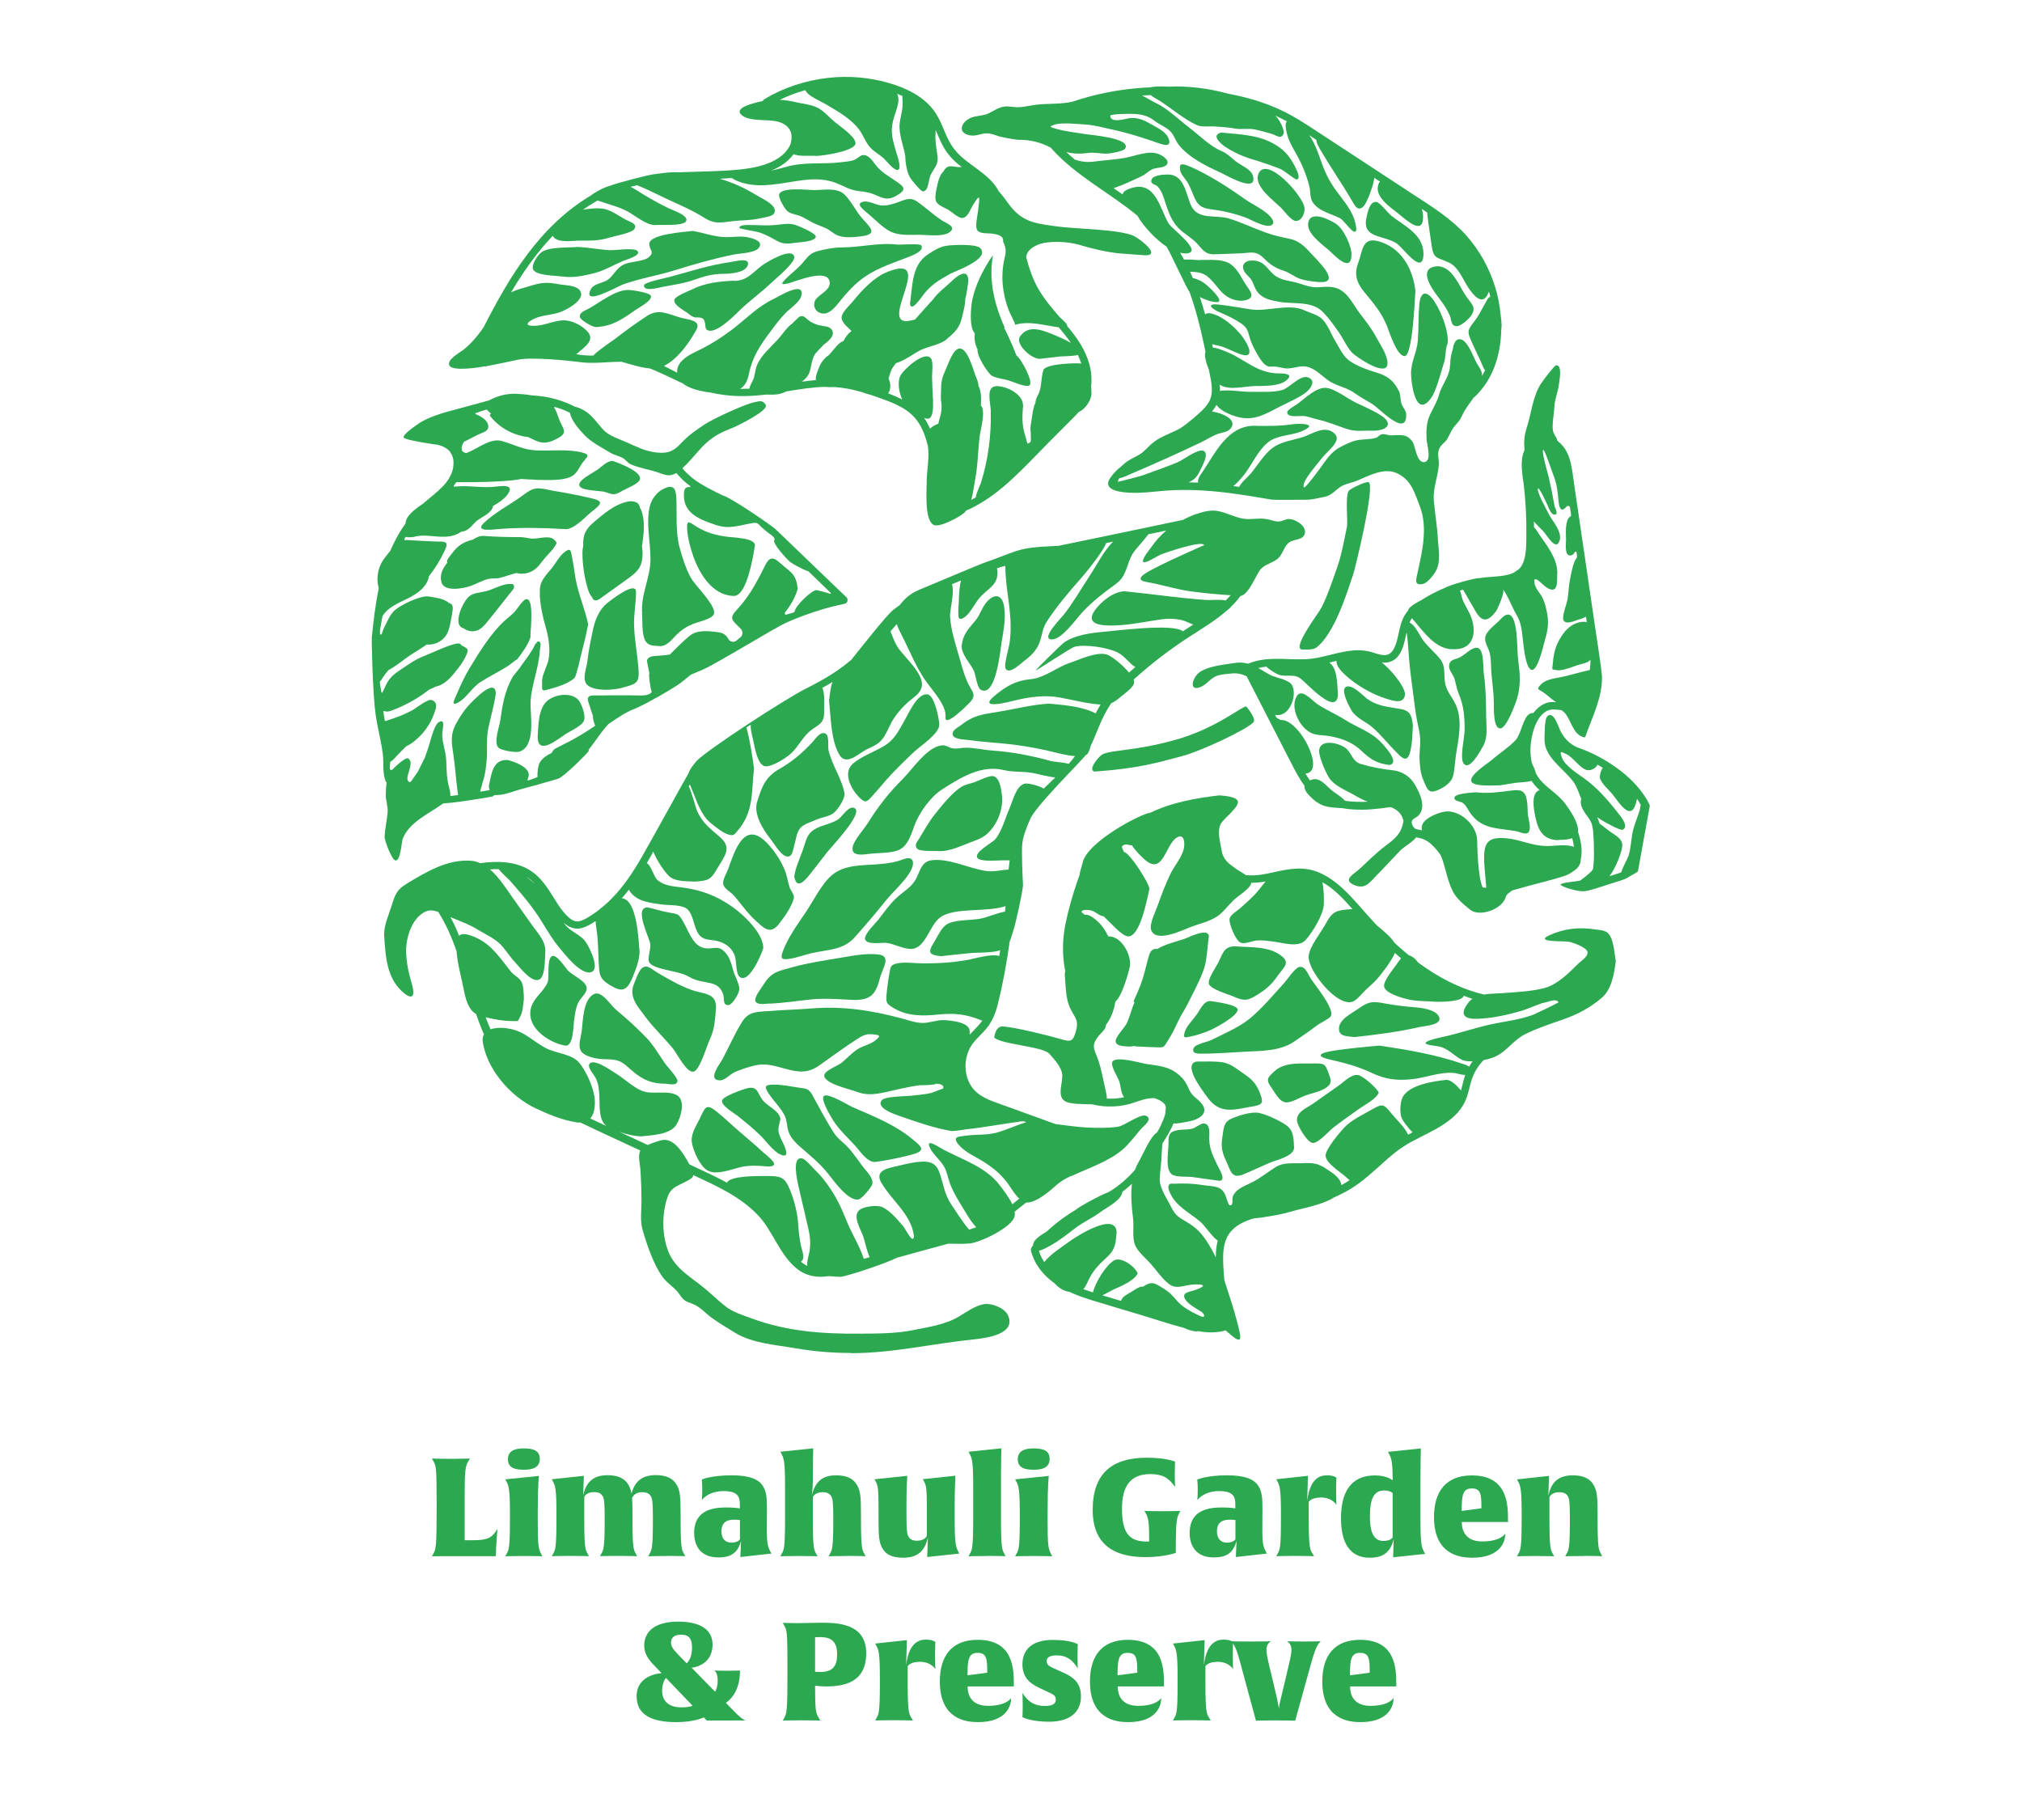 <?xml version="1.0" encoding="UTF-8"?>
<svg id="Layer_1" xmlns="http://www.w3.org/2000/svg" version="1.1" viewBox="0 0 200 180">
  <!-- Generator: Adobe Illustrator 29.8.2, SVG Export Plug-In . SVG Version: 2.1.1 Build 3)  -->
  <defs>
    <style>
      .st0 {
        fill: #2ca850;
      }
    </style>
  </defs>
  <g>
    <path class="st0" d="M140.38,30.15c-.1,1.17-.05,2.37-.14,3.54-.09,1.14-.67,2.06-.67,3.24h0c0,.78.36,4.06,1.66,2.82.63-.6.88-1.59,1.15-2.39.03-.1.3-1.04.51-1.68.04-.22.07-.45.09-.67.03-.33.06-.71.2-1.03.02-.12.03-.25.03-.37-.05-1.19-.63-2.66-1.25-3.67-.67-1.1-1.44-1.38-1.58.21Z"/>
    <path class="st0" d="M96,13.39c.55.1,1.09-.22,1.64-.2.42.01.8.18,1.2.3.48.14,1.77.34,1.9.34.9-.02,1.79.15,2.62.5.2.08.39.18.58.28.02.02.03.04.05.06.61.69,1.28,1.31,1.99,1.89,1.41,1.16,2.95,2.15,4.44,3.2.71.5,1.42,1.02,2.09,1.58.12.2.24.41.38.6.55.75,1.48,1.78,2.49,2.45.32.45,2.09,4.35,2.27,4.46.6,1.66,1.04,3.37,1.41,5.1.06.29.12.57.18.86,0,.02-.01.03-.02.05-.12.33.1,1.08.36,1.72.02.08.03.17.05.25.18.98.47,2.08-.09,2.99-.26.43-.63.78-1,1.11-.37.34-.77.67-1.17.98-.17.13-.34.26-.52.38-.14.09-.29.17-.43.24-.85.42-1.8.73-2.52,1.37-.41.36-.71.76-1.19,1.05-.55.33-1.09.52-1.58.97-.06.05-.17.15-.29.27-.4.29-.73.66-1.03,1.09-.93,1.35,1.57,1.43,1.94,1.45,1.16.06,2.32-.1,3.47-.2,2.39-.19,4.8,0,7.17.34.34.05.68.1,1.01.15h.02c.8.13,1.6.26,2.41.4.2.03,3.49.01,3.63,0,.47-.05,1.11-.19,1.59-.29.74-.16,1.07-.73,1.69-1.07.45-.24,1.04-.33,1.51-.53,1.14-.47,2.6-1.29,3.85-.76,1.46.62,1.82,1.94,2.35,3.34.8,2.1.21,4.48-.25,6.6-.13.61-.34,1.21.51,1.05.44-.08.9-.68,1.14-1.01.75-1.02.43-2.31.37-3.5-.07-1.27-.3-2.51-.4-3.78-.09-1.17.38-2.25.49-3.4.06-.62-.23-1.25.12-1.83.2-.33.55-.51.74-.86.33-.58.38-.89.85-1.4.3-.33.45-.54.63-.94.27-.63.73-1.14,1.1-1.71.03-.02.07-.04.1-.07,1.81-1.69,2.59-4.14,2.64-6.62.01-.15.03-.3.04-.45-.01-.3-.04-.68-.1-1.06-.09-.97-.28-1.92-.56-2.8-.58-1.86-1.55-3.6-2.85-5.06-1.47-1.64-3.36-2.82-5.19-4.01-2-1.31-4-2.63-6.01-3.94-1.01-.66-2.03-1.33-3.04-1.99-.98-.64-1.95-1.3-2.97-1.87-1.94-1.1-4.07-1.76-6.25-2.18-.01,0-.02,0-.04,0-1.92-.55-4.1-.8-5.92-.71-.19,0-1.28-.08-1.84.07-1.96.08-3.92.37-5.82.86-.64.17-1.28.36-1.91.57-.11.02-.21.04-.33.06-1.12.19-2.25.09-3.39.25-.61.09-1.19.25-1.81.22-.67-.04-1-.18-1.65.07-.5.19-.9.53-1.42.67-.44.12-.88.12-1.32.28-.97.35-1.54,1.51-.16,1.77ZM104.24,12.34c.86-.26,2.28-.07,3.18-.02.8.05,1.58.27,2.36.44,1.7.36,3.24.84,4.87,1.42.62.22,1.34.34.86-.64-.28-.57-1.16-.97-1.68-1.27-.69-.4-1.35-.69-2.14-.58-.31.04-1.85.54-1.87-.23,0-.21,1.87-.2,2.07-.2.93.02,1.58.13,2.31.69.47.36,1.07.58,1.5.98.43.4.54.95.9,1.4.99,1.26,2.74,2.11,4.17,2.76.54.25,3.69,2.11,3.15.27-.17-.58-1.04-.95-1.49-1.26-.59-.41-.94-.88-1.61-1.16-1.15-.49-2.18-1.55-3.19-2.32-1.01-.77-2.12-1.86-3.25-2.41-.4-.19-.93-.53-1.42-.76.28-.02.56-.04.84-.05.33.26.81.5.98.61,1.1.73,2.37,1.79,3.55,2.34.55.26,1.26.11,1.87.16.67.05,1.27.08,1.94.2.66.12,1.3-.04,1.95.09.55.11,1.16.29,1.71.44.37.1.85.55,1.12.08.24-.42-.39-1.45-.62-1.72-.05-.06-.11-.12-.16-.17.39.18.77.37,1.15.57-.09.09-.14.24-.12.5.11,1.52,1.12,2.64,1.67,3.97.26.62.53,1.34.68,2,.12.5.03,1.08.32,1.53.6.91,1.84,1.13,2.73,1.6.41.21,1.49,1.96,1.59,1.08-.14-1.44-.85-2.31-1.71-3.44-.78-1.01-1.3-1.93-1.72-3.13-.29-.83-.67-1.96-1.23-2.74.24.15.47.31.71.47-.04.13.08.45.45,1.08.97,1.64,2.05,3.21,3.01,4.83.32.54.6,1.22,1.18.68.37-.35,1.09-2.34,1.07-2.82v-.03c.1.06.19.13.29.19.1.06.2.13.29.19-.08.08-.14.19-.18.34-.35,1.14,1.15,2.17,1.91,2.76.76.58,2.53,2.34,2.53.41,0-.3-.05-.57-.13-.81.19.13.38.25.56.38,0,.02-.02.05-.02.08.12,1.07.29,2.13.44,3.19.18,1.3.51,1.12,1.65,1.63,1,.44,1.4,1.65,1.98,2.52.52.77,1.46,1.92,2.01.43,0-.02.02-.05.02-.07.05.17.1.35.14.53-.2.03-.34.35-.58.78-.38.68-.63,1.2-1.11,1.8-.64.8-.55.97-.14,1.91.33.76.71,1.49,1.03,2.25.1.24.19.42.28.53-.09.19-.19.38-.29.56,0-.01,0-.03,0-.04,0-.52-.37-.9-.6-1.34-.26-.49-.93-2.43-1.74-2.24-.31.07-.36.34-.48.57-.04.26-.11.51-.18.76-.11.37-.15.72-.15,1.1,0,.03,0,.06-.02.08-.01.2-.03.36-.04.42-.15.89-.78,1.6-1.03,2.48-.21.74-.52,1.25-.86,1.93-.42.83-.44,1.68-.39,2.59.03.48.54,2.09-.21,2.21-.79.12-.9-1.6-1.19-2.02-.58-.82-1.22-.64-2.11-.62-.25,0-.69-.17-.93-.11-.23.06-.36.28-.57.35-.72.22-1.55.08-2.31.36-.52.19-1.33.56-1.74.89-.59.47-1,1.1-1.43,1.7-.13.19-1.55,2.12-1.65,1.95-.31-.52,1.49-2.49,1.83-2.95.47-.63,1.94-1.62,1.23-2.34-.92-.94-2.2,0-3.11.3-1.01.33-2.17.44-3.05,1.09-.81.6-1.47,1.7-2.11,2.49-.3.36-.97.89-1.19,1.36-.19-.03-.39-.05-.58-.08.35-.27.67-.64,1.01-1.05.82-1.01,1.32-2.3,2.31-3.18.95-.84,2.25-.71,3.39-1.17,1.86-.76-.06-.83-.94-.7-1.16.18-2.18.15-3.34.15-3.01-.24-4.23,2.79-5.65,4.8-.25.35-.31.61-.26.81-.32-.01-.64-.02-.95-.03.44-.17.81-.48,1.07-1.02.25-.51,1.05-1.89.38-2.1-.6-.19-2,.93-2.58,1.16-.95.39-1.95.74-2.92,1.1-.94.36-1.92.54-2.89.81h-.02c-.04-.11.02-.24.12-.35.37-.05.92-.34,1.11-.42,2.36-1,4.63-2.02,6.94-3.12.54-.26,1.04-.59,1.59-.81.42-.17,1.06-.19,1.36-.56.76-.93-.96-1.58-1.84-1.69.17-.21.32-.42.44-.66.51.77,2.18,1.36,3.05,1.32,1.17.04,2.32-.7,3.33-1.2.75-.37,1.69-.79,2.36-1.26.52-.36,1.21-1.27.31-1.58-.78-.26-1.83,1.05-2.54,1.25-.92.26-2.19.17-3.14.18-.89.01-1.97-.21-2.83-.11-.07,0-.13.02-.19.04,0-.21,0-.42-.03-.63,1.05.65,2.64.07,3.83.13.8-.03,2.03,0,2.71-.52.85-.66-.05-.73-.69-.73-2.2,0-3.43-1.49-5.37-2.22-.35-.13-.78-.32-1.15-.33-.02-.12-.05-.23-.07-.35.33.11.71.16,1.01.26.55.2,1.07.47,1.61.68,1.74.69.98-.88.31-1.75-.69-.89-2-2.06-3.17-2.24-.19-.02-.34.02-.46.11,0-.02-.01-.05-.02-.07-.15-.55-.32-1.09-.5-1.64.58.29,1.19.51,1.75.5.74-.11-1.02-1.67-1.32-1.88-.37-.27-.74-.41-1.13-.51-.09-.21-.18-.41-.27-.62.56.04,1.1.03,1.63.41.69.49,1.09,1.27,1.73,1.82.56.49,1.48.81,2.24.56.99-.32.18-1.04-.22-1.72-.41-.69-.82-1.54-1.56-1.93-.8-.42-1.94-.28-2.81-.3v.02c-.23,0-.96-.08-1.61-.06h0c-.12-.24-.25-.46-.38-.68.19.05.38.08.56.08,1.86-.09-1.37-2.42-1.7-2.97-.86-1.44-1.28-4.23-3.66-3.51-.49.15-.85.34-.89.64-.3-.21-.59-.42-.89-.62.97-.33,1.91-.78,2.79-1.19.36-.17.63-.46.97-.65.38-.21,1.08-.15,1.38-.38.56-.42-.17-.95-.7-1.16-.99-.39-2.39.23-3.39.4-.96.16-1.94.21-2.91.34-.76.11-1.36.02-1.97-.18-.29-.24-.57-.49-.84-.75.76.18,1.39.19,2.14.09.69-.1,1.28.1,1.96.06.31-.02,1.53-.23,1.7-.48.7-1.06-3.43-1.36-3.96-1.45-.93-.16-1.91-.25-2.81-.51-.63-.18-.83-.23-.22-.41Z"/>
    <path class="st0" d="M157.8,91.92c-1.6-.24-3.06-.11-4.57.59-1.52.7,1.49.54,1.96.63.34.06,1.63.52,1.8.92.21.48-.53.91-.84,1.21-1,.98-2.13,2.16-3.54,2.49-1.26.3-2.68.36-3.97.46-.63.05-1.27.04-1.86.14-2.37-.57-4.55-1.71-6.5-3.16-.22-.28-.45-.52-.7-.64-.09-.04-.16-.07-.24-.09-.12-.1-.25-.21-.37-.31-.36-.3-.7-.61-1.05-.93-.34-.56-1.12-1.21-1.68-1.66-.18-.18-.35-.37-.52-.56-.96-1.04-1.84-2.14-2.87-3.1-.97-.9-2.12-1.7-3.44-1.93-1.58-.28-3.08.27-4.62.52-.52.08-1.05.1-1.56.05-.31-.23-.68-.42-.9-.57-.86-.62-1.36-.93-1.53-2.02-.12-.78-.42-1.73-.06-2.46.26-.53,1.79-1.62,1.7-2.22-.08-.51-1.42-.58-1.83-.62-2.36.28-4.7.69-6.85,1.73-.76.02-6.16,2.79-6.67,4.91-.11.47-.28.92-.32,1.28-.06.15-.11.3-.17.46-.5,1.44-.93,2.93-1.23,4.43-.3,1.54-.31,3.07,0,4.6-.09.17-.03.57,0,1.04.08,1.08.11,2.03.68,2.98.43.72.6.99.39,1.81-.3,1.16-.52,1.17-1.62.84-.91-.28-4.74-1.23-5.69-1.22-.68,0-.79,1.08-.79,1.08.55.68,4.84.89,5.46,1.62.48.57,1.16,1.25,1.26,2.01.11.8-.55,2.14.25,2.66.53.35,1.92.3,2.72.33.49.12.99.19,1.49.21.72.03,1.45-.05,2.15-.23.74-.2,1.47-.55,2.24-.59.09,0,.18,0,.28,0,.31.1.6.24.78.38.47.37.32.49.3,1.09-.01.31-.69,1.83-.87,1.95-.68.47-1.35,2.17-1.78,2.9-.14.23-.26.49-.35.76-.74.85-1.58,1.59-2.55,2.17-.02,0-.03.02-.05.03-1.14.45-2.65,1.33-3.01,1.57-.11.08-.22.16-.33.24-.22.13-.45.27-.66.41-.75.5-1.46,1.06-2.13,1.68-.59.36-1.22.77-1.33,1.19-.02.08-.04.15-.04.22-.11.12-.22.25-.2.43.01.17.08.35.14.51.12.33.27.65.45.95.35.57.81,1.08,1.33,1.51.13.11.27.22.41.32.44.45.83.74,1.49.85.71.33,1.45.59,2.2.82,1.64.51,3.28.99,4.92,1.48,1.39.42,2.78.89,4.19,1.26.35.16.72.29,1.16.35.1,0,.17-.02.24-.03.6.11,1.22.16,1.82.1.28-.03.62-.07.9-.18.18.16.37.32.55.47,1.02.87,1.03.4.75-.7-.24-.98-.52-1.95-.83-2.91-.2-.61-.39-1.22-.59-1.83-.03-.3-.05-.59-.07-.89-.08-1.39-.2-3.03.88-4.09.56-.55,1.3-.88,2.06-1.11.25-.03.51-.06.77-.09,1.09-.16,2.11-.33,3.17-.65.83-.25,2.92-.61,4.03-1.34.53-.23,1.04-.49,1.54-.78,1.32-.78,2.41-1.84,3.55-2.85.57-.51,1.15-.99,1.79-1.41.51-.33,1.04-.61,1.58-.88,1.08-.55,2.19-1.08,3.13-1.85.45-.37.86-.81,1.16-1.31.38-.61.54-1.29.71-1.98.17-.7.42-1.34.85-1.93.15-.21.31-.4.49-.59.5-.1.96-.25,1.26-.4,1.07-.53,1.76-1.63,2.84-2.16,1.22-.61,2.55-1.04,3.84-1.49,1.43-.51,2.59-1.13,3.76-2.12.96-.81,1.22-2.36,1.38-3.59-.1-.68-.21-1.96-.58-2.56-.33-.54-.83-.52-1.44-.61ZM119.11,130.19s-.01.02-.03.02c-.03.02-.07.02-.12.02-.1,0-.2-.05-.3-.1-.13-.06-.27-.13-.4-.19-.26-.13-.52-.26-.77-.42-.25-.15-.49-.32-.71-.51-.23-.2-.43-.44-.63-.67-.2-.23-.42-.45-.67-.64-.24-.18-.5-.34-.76-.49-.15-.09-.3-.18-.46-.24-.16-.06-.33-.08-.5-.05-.25.04-.47.18-.68.33-.37-.04-.7.22-1.18.52-.36.22-.93.47-1.01.89-.62-.18-1.23-.36-1.85-.55.39-.18.8-.43,1.05-.55.75-.35,2.04-.84,2.44-1.61-.26-.72-1.68-1.71-2.36-1.28-.83.52-1.77,2.11-2.04,3.05-.01.04-.02.07-.03.1-.17-.05-.34-.11-.51-.17-.15-.05-.29-.1-.44-.15.24-.24.38-.63.63-1.12.47-.91,1.07-1.44,1.81-2.14.76-.73.76-1.35.86-2.38-.11-2.03-3.84.33-4.58.86-.83.6-1.9,1.27-2.55,2.06,0,.01-.02.02-.03.04-.23-.34-.41-.72-.53-1.12.4-.09.88-.37,1.12-.5.92-.51,1.68-1.13,2.51-1.76.79-.6,1.69-.98,2.49-1.59.55-.41,2.08-1.16,2.13-1.97.33-.25.65-.52.95-.8-.13,1.16-.02,2.4.11,3.39.12.87-.13,1.92.23,2.74.29.63,1.05,1.25,1.51,1.77.56.63,1.15,1.51,1.83,2.02.75.56,1.5.09,2.39.04,1.12-.06,1.35.13.2.54-.57.2-1.39.23-1.01.9.27.48,1.04.91,1.67,1.29l.02.02c.07.09.2.22.2.34,0,.02,0,.04-.02.05ZM151.9,100.26c-1.41.58-2.77.7-4.25,1.01-1.48.31-2.93.8-4.4,1.16-.52.13-3.58.69-1.56.97.8.11,1,.13,1.71.6.45.3.98.81,1.51.92.21.04.47.06.75.04-.12.17-.24.34-.34.53-.15-.11-.38-.19-.57-.25-2.7-.94-5.5-1.41-8.3-1.83-1.48.13-2.98.27-4.45.49-1.22.18-2.11.51-.49.88,1.48.34,2.79.68,4.17,1.33,1.33.63,2.45.78,3.93.63,1.39-.14,2.75-.73,4.16-.63.29.02.78.21,1.16.2-.02.05-.04.1-.05.15-.15.46-.24.93-.37,1.39-.34-.4-.94-1.07-1.47-1.05-1.23.14-3.62.47-4.29,1.69-.27.5-.31,1.55-.12,2.06.1.26.63,1,1.09,1.44-.15.08-.29.16-.44.23-.35-.76-1.17-1.5-1.67-2.12-.69-.85-.83-.99-1.79-.44-.93.54-2.13,1.08-2.86,1.86-.43.46-1.89,2.17-1.84,2.8.05.73,1.4,1.55,1.93,2.02.17.15.31.28.44.38-.11.07-.23.15-.34.22-.16.09-.31.18-.47.27-.09-.74-.92-1.23-1.46-1.59-.87-.59-1.37-.62-2.38-.58-.88.04-1.84-.11-2.62.36-.8.49-1.48,1.07-2.33,1.51-.76.39-1.65.64-1.96,1.45-.08.2.11.94-.31.83-.14-.04-.36-.87-.37-.88-.42-1.07-1.09-.93-2.16-1.09-1.08-.17-2.03-.21-3.13-.14v-.03c-.84,0-.11,1.24.17,1.61.64.85,1.8,1.5,2.61,2.18.38.32,1.24,1.59,1.71,1.85-.15.54-.19,1.11-.19,1.68-.21-.45-.44-.88-.7-1.3-.68-1.08-1.18-1.64-2.29-2.28-.75-.43-1.05-.65-1.43-1.42-.39-.8-1.17-1.89-1.13-2.78.03-.82.19-1.67.19-2.53h.01c0-.19.04-.57.06-.95.4-.64.82-1.3,1.1-2,.41.03.93-.09,1.44-.18,1.08-.19,2.26-.85,1.2-1.95-.45-.47-.75-.55-1.06-1.16-.25-.51-.39-.89-.82-1.31-1.03-1.02-2.06-1.08-3.43-1.28-.6-.09-3.04-.84-3.38-.21-.19.36.54,1.53.67,1.88.16.44.17,1.09.4,1.47.03.05.07.1.1.14-.15.04-.31.07-.47.09-.41.06-.83.07-1.24.05,0-.2-.04-.47-.12-.8-.23-1.01-.41-2.06-.74-3.04-.29-.86-.7-1.26-.16-2.07.46-.7.9-.82.94-1.39.4-.52.66-1.13.82-1.76.04-.17.07-.34.1-.52.68-.54,1.32-2.96,1.43-3.45.22-1.07-.79-3.07-2.13-3.01-.02-.05-.04-.09-.07-.14-.33-.67-.81-1.28-1.42-1.7-.16-.11-.34-.23-.54-.28-.09-.02-.18-.03-.27-.01h-.01c-.08-.07-.17-.14-.25-.2-.03-.02-.07-.05-.08-.08,0-.02,0-.01,0-.03,0-.01,0-.02,0-.02.07-.14.29-.15.42-.16.21-.01.42.02.62.09.41.14.72.5,1.16.55.09.11.21.22.36.36.42.39,1.45,1.58,2.04,1.62,1.18.07,1.9-3.73,2.11-4.71.01-.48-1.91-3.53-2.51-3.64-.05-.08-.09-.17-.13-.26-.03-.08-.11-.21-.06-.29.11-.17.35-.22.53-.18.12.03.24.07.36.07.03,0,.05,0,.08,0,.33.52.84,1.02,1.15,1.31,2.05,1.94,2.13-1.71,3.48-2.16.57-.19.61.68.51,1.15-.19.89-.95,1.74-1.34,2.55-.46.96-.86,1.99-1.21,2.99-.19.56-.85,1.88-.71,2.45.36,1.46,3.13.1,3.94-.21.81-.31,1.84-.54,2.57-1.02.62-.4,1.12-1.1,1.65-1.62.39-.39,1.61-1.11,1.75-1.65,0-.03.01-.05.01-.08.47,0,.95-.05,1.42-.13-.36.42-.68.88-1,1.22-.46.49-.96.94-1.47,1.39-.27.24-.98.67-1.08,1.03-.13.47.58,2.19,1.08,2.41.42.18,1.17-.19,1.63-.22.54-.04,1.07.05,1.6.11.98.12,2.49.64,3.21-.16.67-.75,1.74-2.49,1.79-3.49.02-.45.02-1.46-.14-2.22,1.15.64,2.11,1.68,2.98,2.67-.07,0-.14,0-.21,0-1.42.12-1.77.19-2.47,1.49-.45.83-1.62,2.26-1.66,3.19-.07,1.39,2.8,5,4.34,4.47.44-.15,1.03-.92,1.38-1.24.4-.36.82-.72,1.16-1.13.37-.45,1.3-1.61,1.65-2.45.2.18.41.35.61.53-.14.16-.27.35-.41.55-.31.45-1.32,1.66-1.27,2.2.06.7,1.74,1.15,2.3,1.29.92.23,1.97.18,2.92.26.48,0,2.31,0,2.61-.5.02-.03.04-.07.05-.1.28.11.57.21.86.3-.17.12-.32.27-.46.46-.87,1.17-.27,1.58,1.02,1.52,1.52-.07,2.88-.38,4.34-.8.32-.09,1.16-.45,2-.75.17-.03.33-.07.5-.12.27-.07.62-.22.9-.13.11.03.19.1.21.18-.7.39-2.07,1.02-2.23,1.09Z"/>
    <path class="st0" d="M105.94,116.33c1.63-.76,3.7-1.45,5.08-2.62.67-.57,1.22-1.34,1.8-2.01.36-.41,1.2-.97.58-1.33-.53-.31-2.16.96-2.79,1.06-.94.15-2.17.13-3.13.08-1.03-.05-2.06-.22-3.08-.34-.53-.19-1.07-.39-1.6-.58-1.1-.4-2.19-.8-3.29-1.19-.93-.34-1.94-.63-2.74-1.23-1.29-.97-1.57-2.82-.96-4.26.36-.86,1.07-1.4,1.67-2.08.66-.75,1.01-1.66,1.24-2.62.5-2,.86-4.04,1.15-6.09.14-.32.23-.7.35-1.05.22-.66.91-3.72.97-4.53-.04-.66-.17-3.43-.07-4.15.11-.81.47-1.7.83-2.49.02-.04.04-.07.06-.11.89-1.54,5.06-5.64,5.35-6.08.25-.12.36-.36.49-.82.01-.05.03-.09.04-.14.3-.62.55-1.27.82-1.91.33-.8.71-1.58,1.21-2.29.33-.14.61-.36.95-.65.35-.3,1.27-.91,1.31-1.4,0-.09,0-.18-.05-.29.09-.08.17-.16.26-.23,1.61-1.44,3.33-2.75,5.14-3.93,1.31-.85,2.68-1.66,3.85-2.69.15-.11.28-.22.35-.32.1-.1.21-.2.31-.31.24-.25.46-.51.65-.78.87-.15,1.55-2.16,2.02-2.67.45-.49,1.23-.62,1.72-1.07.5-.46.56-1.23,1.14-1.6.5-.32,1.44-.19,1.51-.95.07-.71-.96-1.3-1.54-1.33-.37-.02-.7.24-1.08.25-.37,0-.74-.16-1.11-.23-.84-.16-1.57.07-2.37-.05-.88-.14-1.71-.63-2.59-.77-.72-.11-1.47.1-2.16.34-.42.15-.83.33-1.22.55-.2.04-.39.08-.58.12-.77.16-6.06,1.27-6.74,1.41-1.66.35-3.32.68-4.98,1.03-1.42.09-2.9.08-4.24.53-.66.22-2.41.92-2.82,1.04-.59.18-5.91,2.45-6.56,2.71-.84.34-1.35.69-1.94,1.39-.05.06-.1.13-.15.19-.22.16-.44.32-.66.49-.69.54-3.42,4.05-4.16,4.95-.46.38-.93.74-1.42,1.08-.96.65-1.98,1.21-3.02,1.73-2.07,1.03-10.03,6.22-10.87,7.21-.42.5-.67.84-.77,1.19-.18.26-3.52,6.36-4.59,8.22-.85,1.48-1.79,2.92-2.99,4.14-.29.3-.59.58-.91.84-.13.09-.24.18-.33.27-.22.17-.45.34-.69.49-.39.26-.82.55-1.28.66-.51.12-.94-.24-1.27-.58-.68-.69-1.13-1.56-1.66-2.36-.54-.83-1.15-1.61-2.01-2.13-1.46-.88-3.21-.9-4.87-.67-.29-.13-.59-.22-.9-.24-2.34-.18-4.49,1.13-6.39,2.28-.96.58-1.14,1.08-1.46,2.13-.29.95-.82,2.03-.75,3.04.14,2.03.24,4.27,1.99,5.66,1.02.81,1-.07.75-.92-.32-1.08-.55-2.1-.57-3.24-.02-1.36.56-3.28,1.91-3.92.41-.19.84-.13,1.27.03.77,1.22,1.34,2.53,1.81,3.89.08,1.05.33,2.05.56,3.07.23,1,.37,2.51,1.31,3.1.02.01.04.02.06.04.23.68.49,1.36.78,2.01-.09.14-.13.32-.13.52h-.02c.32,2.83,2.73,5.6,5.25,6.79,1.23.58,2.64,1.17,4,1.38.16.03.31.04.45.03.74.36,1.48.7,2.22,1.05,1.23.57,2.46,1.15,3.7,1.72-.26.47-.04,1.34,0,1.82.07,1.07.11,2.13.11,3.2,0,.89-.15,1.93.1,2.79.44,1.53,1.07,3.42,2,4.71.49.67,1.18,1,1.65,1.69.46.69.62.69,1.32.96.71.27,1.26.92,1.86,1.36.75.54,1.55,1.01,2.34,1.5,1.71,1.04,3.99,1.18,5.94,1.52,1.85.32,3.66.47,5.54.47v.02c4.06,0,7.98-.93,11.99-1.35,1.18-.12,4.42-.47,3.5-2.42-.34-.72-1.64-1.2-2.35-1.08-.9.15-1.73.78-2.5,1.23-1.4.83-2.98,1.02-4.52,1.34-1.7.35-3.62.34-5.35.35-3.67.03-7.18-.23-10.66-1.52-.91-.34-1.84-.61-2.6-1.22-.76-.61-1.45-1.29-2.21-1.9-1.3-1.04-2.75-1.86-3.39-3.48-.64-1.63-.65-3.68-.11-5.31.32-.98.85-1.1,1.74-1.56.54-.28.81-.42.83-.69,2.27,1.05,4.65,2.12,6.4,3.96,1.49,1.57,2.11,3.87,3.81,5.26.93.76,2.01.96,3.17.77.47.04.92.06,1.19.07.83-.09,4.83-1.47,5.55-1.88l2.53-.7c.86-.24,1.71-.46,2.57-.7.71.01,1.42.04,2.12-.02,1-.08,4.28-1.61,4.46-2.74.02-.12.01-.26-.01-.4.38-.31.76-.62,1.15-.91.03,0,.06,0,.09,0,.83.02,2.08-1,2.67-1.53.55-.5.96-.77,1.64-1.08ZM52.93,87.43c-.27-.22-.56-.48-.88-.73.32.2.61.45.88.73ZM98.48,112.04c-.94.24-1.91.14-2.86.27-.83.11-1.47.08-.81.89.61.74,1.63,1.17,2.42,1.66.95.6,1.67,1.17,2.37,2.07.3.39.72,1.16,1.22,1.62-.23.18-.46.36-.69.55-.34-.7-.9-1.42-1.21-1.83-1.34-1.83-3.68-2.55-5.63-3.59-.52-.28-1.87-1.22-1.25-.05.25.47.7.89,1.03,1.3.48.61.55.96.75,1.68.32,1.17,1.15,2.4,1.78,3.44.26.42.57.93.96,1.32-.23.09-.46.17-.7.25-.66-.77-1.21-1.68-1.77-2.5-.63-.94-.75-1.87-1.09-2.93-.17-.52-.37-1-.94-1.2-.95-.33-2.69.21-3.65.41-.93.2-1.84.52-1.23,1.58,1.04,1.79,2.99,3.15,3.22,5.29-.07.86-.83-.71-1.03-.95-.51-.61-1.33-1.59-2.08-1.93-.52-.24-1.77-.09-2.24.25-.79.57.06,1.89.33,2.63.16.46.34,1.41.64,2.07-.19.05-.39.11-.58.16-.4-1.25-1.19-2.49-1.67-3.68-.55-1.37-1.06-2.48-1.93-3.68-.35-.48-.69-.91-1.12-1.32-.27-.25-1-1.14-1.34-1.24-1.1-.3-.53,2.16-.4,2.75.33,1.42.67,2.84.99,4.26.16.69.21,1.26.13,1.97-.04.43-.32,1.18-.25,1.65-.23-.12-.44-.26-.63-.43.04-.02.08-.06.11-.1.3-.33-.02-1.07-.1-1.45-.18-.83-.24-1.57-.3-2.4-.07-1.06-.59-3.03-1.19-3.93-.49-.74-1.52-.56-2.36-.59-.64,0-3.05,0-3.44.6-.01.02-.02.04-.03.06-.5-.27-1.02-.53-1.53-.78-.73-.35-1.47-.7-2.2-1.04-.59-1.08-1.54-2.72-2.81-2.37-.29.08-.84.25-1.3.46-.68-.31-1.35-.63-2.03-.94-.25-.12-.51-.23-.76-.35.73.25,1.53.42,2.11.44,1.05-.12,2.88-.15,3.51-1.15.48-.76.88-2.38.12-2.88-.91-.6-2.49-.05-3.51-.47-.94-.38-1.81-1.27-2.7-1.79-.38-.23-2.21-1.56-2.54-.81-.14.32.52,1.05.66,1.35.28.56.3,1.04.35,1.67.06.91-.11,2.45.7,3.05-.53-.24-1.06-.49-1.6-.74.34-.36.47-.96.46-1.67-.01-1.15-.79-2.91-1.52-3.81-.73-.9-2.19-.93-3.2-1.42-1.32-.64-2.12-1.65-3.63-1.96-.56-.12-1.38-.17-1.97.04-.17-.4-.34-.8-.49-1.2.87.24,1.95.39,2.56.38.7,0,.59.13.9-.51.23-.46.27-1.2.33-1.7-.03-.49-.01-1.26-.26-1.7-.23-.41-.73-.6-1.03-.98-.61-.77-1.1-1.48-1.81-2.2-.63-.64-1.33-1.09-2.19-1.38-.57-.19-.92-.16-1.12.04-.25-.63-.53-1.25-.86-1.85.07.03.14.07.21.09.87.35,1.7.66,2.49,1.15.85.52,1.79.9,2.45,1.67.45.53.81,1.11,1.3,1.62.45.47,1.49,1.89,2.26,1.68.69-.19.62-2.03.67-2.6.11-1.15-.59-1.82-1.24-2.73-.67-.94-1.34-1.88-2.01-2.83-.57-.82-1.31-1.98-2.22-2.77.29-.02.58-.03.87-.02.32.42.96.97,1.14,1.17.82.94,1.67,1.91,2.39,2.92.88,1.23,1.54,2.59,2.52,3.75.59.7,1.92,2.41,2.92,2.38,1.2-.1.04-2.37-.26-2.86-.58-.97-1.64-1.09-2.29-2.06.52.45,1.14.73,1.86.51.46-.14.9-.41,1.3-.68.02.51.14,1.06.18,1.49.1,1.11.08,2.26.18,3.36.07.78.4,1.08,1.1,1.51,1.11.69,1.61.55,2.13-.63.33-.76.77-1.88.76-2.7-.11-1.1-.22-5.13-1.74-5.28h-.02c.24-.27.48-.56.7-.85.15.3.44.59.78.81.67.43,1.76.56,2.53.66.67.09,1.99-.01,2.5.48.6.59.6,1.75,1.09,2.44.52.73,1.27.48,2.07.75.76.25,1.31.74,1.54,1.5.14.49.06,1.63.44,1.97.9.78,2.17-2.2,2.35-2.84-.02-1.49-1.96-3.3-3.07-4.08-1.6-1.12-3.09-1.67-5.04-1.92-.82-.1-1.68-.16-2.35-.71-.35-.29-.68-1.55-1.07-1.68.22-.38.44-.76.65-1.15.33.87,1.12,2.02,1.57,2.44.6.56,1.77.48,2.56.53,1.34-.1,1.54-.16,2.23-1.35.66-1.13,1.45-1.97.29-3-.95-.84-1.74-1.38-2.29-2.57-.21-.46-.49-1.76-.85-2.5.04-.06.07-.12.11-.18.05.14.11.3.19.47.47,1.09.87,2.5,1.8,3.28.44.36,1.22,1.01,1.76,1.18.56.17.61.07.98-.37,1.61-1.89,1.35-3.84,1.61-6.16-.18-1.33-.4-2.75-.75-4.05.14-.09.28-.18.43-.27-.03.46.1.97.23,1.49.15.64.42,2.59,1.24,2.63.68.03,2.05-.83,2.55-1.31.73-.69,1.13-1.64,1.94-2.26.69-.53,1.29-.67,1.29-1.66h.01c-.04-.58.12-1.88-.18-2.53.34-.19.68-.38,1.01-.59-.22.57-.27,1.28-.35,1.86.18,1.6.18,3.91,1.02,5.34.7,1.19,1.96-.19,2.79-.57.65-.3,1.15-.51,1.57-1.11.42-.62.65-1.36,1.08-1.98.4-.59.89-1.13,1.43-1.6.47-.41,1.08-.74,1.26-1.38.37-1.31-1.74-3-2.4-4.06-.29-.47-.46-1-.67-1.5.21-.24.42-.48.62-.72.16.5.46,1.03.76,1.64.65,1.33,1.2,2.66,2.04,3.89.63.93,2.18,2.53,2.02,3.7-.08,1.03,2.16-1.21,2.43-1.5.65-.72.25-.99-.14-1.75-.35-.67-.58-1.47-.78-2.19-.39-1.41-.97-3.06-1.06-4.52-.04-.65.47-2.35.19-3.21.3-.13.59-.25.89-.37-.24.95-.19,2.2-.26,2.91.02.56-.09,1.12.51.79.61-.33,1.11-1.42,1.56-1.95.9-1.05,2.03-1.3,1.76-2.96h0c.27-.09.55-.17.82-.24,0,.81.08,1.59.18,2.39.24,1.85.52,3.57.21,5.42-.06.37-.57,2.04-.35,2.38.38.57,1.43-.49,1.8-.77.67-.49,1.23-1.02,1.53-1.81.28-.73.29-1.44.74-2.11.97-1.49,2.1-2.82,3.27-4.15.34-.38,2.17-2.55,2.6-3.6.22-.05.44-.09.67-.14-.93.94-1.67,2.42-2.36,3.46-.82,1.25-1.57,2.56-2.49,3.74-.28.36-2.4,2.48-1.18,2.47.99-.01,2.39-2.04,3.01-2.7.96-1.03,2.12-1.94,3.27-2.76,1.2-.86,1.02-1.98,1.78-3.15.19-.28.95-1.1,1.47-1.79.59-.12,1.18-.25,1.77-.37-.56.48-1.06,1.02-1.45,1.6-.16.24-1.07,1.29-.81,1.52.19.16,1.46-.64,1.65-.72.42-.18,4.2-1.48,4.36-.95,0-.03-3.98,1.78-4.36,2-.59.33-3.04,1.35-1.34,1.64,1.48.25,2.91.73,4.4.93,1.3.17,2.61.3,3.92.38-.16.18-.32.35-.49.52-.59-.13-1.54-.02-1.92-.05-2.69-.19-5.37-.59-8.05-.86-1.12,0-2.38,1.02-3.01,1.93-.98,1.44.9,1.48,1.96,1.45,1.58-.04,3.14-.4,4.7-.61.68-.09,1.35-.07,2.01.09.35.09.73.3,1.1.43-.16.1-.31.2-.47.3-.19.12-.38.25-.57.37-.83-.82-6.88-.03-7.67.03-1.32.11-3.09.32-4.17,1.15-.2.16-2.76,2.65-2.71,2.7.03.03,3.48-2.25,3.84-2.35,1.06-.28,3.29.07,4.27.56.71.35,1.19,1.14,1.75,1.44-.21.18-.42.37-.63.55-.6-.74-1.63-1.55-2.07-1.74-.99-.43-2.8.45-3.81.79-1.28.43-2.49,1.48-3.84,1.6-1.49.14-2.41.68-3.58,1.65-1.72,1.43,1.37.61,2.12.43,1.4-.34,2.95-.53,4.37-.26,1.35.25,2.63.6,4,.69-.15.25-.3.5-.43.77-.02.03-.03.06-.05.1-.07-.04-.16-.08-.26-.12-1.32-.59-2.92-.7-4.34-.84-1.72.09-3.42.55-5.11.82-1.55.25-2.4.34-3.64,1.32-.28.22-.91.5-.79.96.11.46,1.3.45,1.68.51,1.42.21,2.87.26,4.3.44,1.47.19,2.81.44,4.24.8.58.14,1.25.3,1.87.34-.19.26-.4.52-.62.76-.59-.15-1.43-.19-1.79-.28-1.93-.53-3.76-.89-5.76-1.03-.91-.06-1.81-.3-2.72-.28-.42.01-.84.14-1.26.05-.37-.08-.6-.33-1.02-.28-1.48.15-2.9,2.36-3.86,3.31-1.31,1.3-2.47,2.76-3.44,4.34-.39.63-1.35,1.67-1.51,2.35-.24,1.03,1.06.8,1.69.72.83-.1,2.32-.03,3.04-.47.78-.47,1.07-1.52,1.36-2.3.47-1.28,1.59-2.86,2.75-3.6,1.85-1.18,3.86-2.44,6.09-1.91.96.23,1.91.11,2.87.29.74.14,1.48.37,2.23.44-.38.36-.76.73-1.14,1.1-.52-.31-1.62-.57-1.91-.48-.83.23-1.15,1.69-1.47,2.42-.42.95-.74,2.23-1.4,3.05-.32.4-2.14,1.29-1.79,1.86.29.48,2.52.19,3.05.25.05,0,.1,0,.15,0-.04.3-.08.6-.11.91-.76.04-1.45.25-2.23.14-1.67-.24-3.75-1.32-5.45-1.05-.99.16-1.09,1.17-1.52,1.91-.45.78-1.21,1.18-1.86,1.78-.7.64-1.25,1.44-1.83,2.19-.25.32-1.36,1.38-1.31,1.87.07.66,1.67.36,2.11.41.81.1,1.58.58,2.39.6,1.49.04,1.84-2.33,2.94-3.12,1.42-1.03,4.53-.47,6.46-1.11-.01.18-.03.36-.05.54-.83.14-1.78.59-2.51.71-.91.15-2.08.09-2.95.4-.77.28-1.07,1.11-1.48,1.78-.61,1.02-.81,1.36.57,1.52.96-.11,1.92-.2,2.87-.3.85-.09,2.16,0,3.02-.29-.03.19-.06.37-.09.56-.84-.22-2.42.26-3,.37-1.54.29-2.97.37-4.54.37h0c-.76,0-1.85-.17-2.6.01-.61.15-.61.32-.72.91-.13.74-.24,1.54-.3,2.29-.06.74.09.83.71,1.21,1.36.81,2.86.8,4.41.64,1.58-.16,2.72-.05,4.21.55.05.02.1.04.15.06-.36.5-.83.92-1.25,1.38.01-.52.03-.68-.45-.99-.47-.3-1.62-.45-2.19-.45-.66,0-1.3.27-1.97.28-.74,0-1.38-.25-2.08-.44-3.02-.81-5.89-1.25-9.01-.99-1.29.11-2.6.13-3.9.24-1.18.1-2.19-.04-2.86,1.01-.77,1.2-1.31,2.51-1.99,3.76-.27.51-1.54,2.08-.24,2.1.48,0,.94-.55,1.35-.76.61-.31,1.38-.53,2.03-.7,1.09-.28,2.01.02,3.06.31,1.35.37,2.27.47,3.42-.36,1.22-.87,2.42-1.75,3.68-2.56.54-.34.87-.55,1.52-.49.8.08.86.14.34.58-.48.41-1.23.54-1.77.88-.56.36-1.02.86-1.52,1.29-.59.52-2.44.98-1.58,1.74.66.59,2.26.93,3.12,1.24,1.31.47,2.57,0,3.88-.27.71-.15,1.42-.32,2.14-.41.25-.03,1.32.02,1.73-.16.19.01.42.03.58.15.06.05.11.11.11.19,0,.06-.02.12-.07.15l-.02.02c-.42.11-.89.37-1.3.45-.53.1-1.08.14-1.61.21-.55.08-2.77.05-3.1.47-.56.71,1.05,1.3,1.62,1.5,1.66.58,3.57,1.26,5.3,1.54.25,0,.83-.06,1.42-.17.86-.08,1.72-.22,2.57-.35.54-.08,1.09-.16,1.63-.25.27-.04.54-.08.82-.12.22-.03.43-.08.65-.07.08,0,.16.02.22.06.02,0,.03.02.04.04-1.04.31-2.03.8-3.08,1.07Z"/>
    <path class="st0" d="M138.35,38.65c-.51-1.06-1.19-1.51-2.28-1.83-.85-.25-1.79-.6-2.53-1.09-.66-.43-1.04-1.3-1.46-1.99-.43-.69-.8-1.85-1.49-2.34-.43-.31-1.09-.49-1.59-.72-1.48-.69-3.7.16-5.26-.08-1.06-.16-2.15-.37-3.24-.48-1.27-.13-.64.45.17.78.72.3,1.49.67,2.14,1.12.71.49.64.98.9,1.68.22.59.93,2,1.43,2.37.36.28.49.17.89.18.43.01.91.2,1.31.19.84-.01,1.42-.44,2.32-.04.64.28,1.14.81,1.7,1.21.77.55,1.79.68,2.57,1.23.6.42,1.16.73,1.78,1.1.7.42,3.38,3.34,3.38,1.12.04-.43-.35-.76-.47-1.15-.13-.42-.06-.85-.26-1.27Z"/>
    <path class="st0" d="M96.43,32.98s-.01.09-.02.13c-.04.34,0,.68.1,1,.05.15.11.3.18.44-.09.66,1.06,2.42,1.42,2.61.46.25,1.09.31,1.6.45.41.11,1.73.72,2.09.52.5-.28-.79-2.61-1.19-2.91-.02-.01-.04-.03-.06-.04-.25-.64-.51-1.27-.8-1.89-.14-.29-.27-.59-.43-.87.02,0,.04-.01.06-.02-1.02-2.25-1.62-4.73-1.16-7.15-.11.14-.22.29-.31.43-.76,1.18-1.41,2.51-1.72,3.88-.15.68-.37,2.8.23,3.41Z"/>
    <path class="st0" d="M47.95,36.25c1.09-.21,2.18-.43,3.26-.67,1.42-.32,5.57.15,6.05.22,1.4.21,2.82-.03,4.22-.02.95.26,1.78.56,2.79.66.09,0,1.84.79,2.61,1.17.21.11.43.21.65.3.6.52,1.87.82,2.73.91.44.1.89.18,1.35.24,1.37.18,2.73.13,4.09-.03.3,0,.58,0,.74,0,.52,0,.95-.12,1.35-.32,1.27-.21,2.53-.42,3.82-.45.28.04.59.03.9.02.89.05,1.75.22,2.61.46.37.13.75.26,1.12.35.15.05.31.11.46.16,1.39.5,2.9.99,3.87,2.17.64.77.97,1.73,1.21,2.7.17,1.22-.12,2.33-.12,3.58,0,.83-.23,3.72.68,4.21.57.31,2.53-.77,2.97-1.14.1-.09.19-.18.27-.29.23-.08.45-.19.66-.3,2.88-1.46,5.09-4.01,7.34-6.27l1.84-1.85c.43-.44.88-.86,1.29-1.32.69-.29,1.36-1.32,1.24-2.05,0-.16,0-.32-.03-.48.09-.71.03-1.44-.16-2.15-.4-1.49-1.26-2.69-2.21-3.83.02-.19-.34-.52-.71-.84-.77-.89-1.54-1.79-2.13-2.81-.57-.98-.92-2.06-1.21-3.15.06-.48.38-.89,1.12-1.21,1.1-.47,3.06-.32,4.16,0,1.32.39,2.56.69,3.92.84l2.59.19c1.61,0-.62-1.68-1.14-1.92-1.47-.67-6.04-.7-7.63-.94-1.63-.24-2.95-.3-4.17-1.53-.5-.5-.86-1.13-1.32-1.66-.09-.1-.16-.2-.24-.28-.71-1.37-2.14-2.15-3.31-3.09-.7-.56-1.26-1.18-1.66-1.98-.45-.89-.74-1.86-1.29-2.69-1.06-1.6-2.89-2.46-4.68-2.97-1.91-.55-3.95-.71-5.92-.49-2.24.25-4.4.95-6.33,2.11-.07.04-.12.11-.15.18-.07.02-.15.03-.22.05-.57.13-2.83.62-1.81,1.39.83.62,2.56.33,3.55.61,1.05.29,1.51,1.03,1.26,2.05-.02.07-.04.15-.05.21-.25.52-.65.97-1.14,1.3-1.18.8-2.65,1.04-4.04,1.18-1.73.17-3.46.17-5.2.24-.18,0-.36.01-.54.02-.21,0-.41-.01-.62-.01-.67.01-1.35.13-2.02.21-.45.05-3.63.86-4.24,1.12-.71.16-1.87.87-1.89.95-2.48,1.45-4.57,3.51-6.29,5.79-1.7,2.25-3.07,4.73-4.35,7.24-.05.08-.1.15-.15.22-.53.75-1.1,1.41-1.82,2-.38.31-1.71.99-1.43,1.59.29.61,3,.18,3.51.08ZM54.67,23.33s.04.06.06.09c.52.64,1.81.38,2.55.38h0c1.04,0,1.96.03,2.96-.29.46-.15,2.21-.45,2.49-.84.38-.53-.39-.71-.85-.95-.66-.36-1.39-.91-2.13-1.06-.6-.12-1.39-.03-2.09.08.37-.26.75-.5,1.14-.73.1-.06.2-.12.31-.18.1.03.21.06.31.1.93.33,1.83.53,2.69,1,.76.42,1.81,1.34,2.7,1.33.56-.06,2.62.12,3.01-.33.49-.57-1.37-1.17-1.74-1.36-.85-.42-1.66-.86-2.46-1.35-.36-.22-.8-.53-1.25-.74.21-.06.42-.11.64-.16.68.27,1.32.56,1.98.89,1.33.67,2.72,1.21,4.02,1.94.54.3,1.07.72,1.68.82.64.1,1.36-.06,2-.12.75-.07,1.56-.06,2.3-.22.35-.07,1.37-.21,1.55-.48.55-.8-1.22-1.53-1.69-1.83-1.16-.72-2.38-1.27-3.65-1.64.39-.02.78-.04,1.18-.07.02.01.03.02.05.03.67.44,1.74.65,2.53.68,1.72.06,3.48-.46,5.19-.57.77-.05,1.63.03,2.36.28.84.29,1.48.76,2.38.86.79.09,1.19.15,1.91.48.84.39,1.28.38,2.12-.17.8-.52.36-.83-.27-1.26-.67-.46-1.34-.83-1.88-1.44-.45-.5-.8-1.28-1.52-1.15-.09.02-.61.42-.76.47-.37.14-.92.18-1.33.23-1.88.22-3.62-.07-5.47.47-.49.14-.97.26-1.44.36.47-.18.92-.42,1.33-.72.35-.26.66-.57.91-.91.05.02.11.04.18.06.61.17,1.46.06,2.09.11h0c.62-.01,3.57-.44,3.84-1.15.23-.63-1.62-1.85-2.05-2.22-.53-.45-1.07-1.09-1.69-1.4-.61-.31-1.42-.38-2.08-.53-.6-.14-1.13-.23-1.65-.25.81-.39,1.65-.71,2.52-.95.03.05.07.11.12.18.35.48,1.41.91,1.93,1.22,1.15.68,2.5,1.43,3.3,2.53.41.56.62,1.25,1.1,1.76.37.4.88.67,1.29,1.03.24.21,1.09,1.34,1.46,1.15.36-.18-.14-1.51-.22-1.79-.32-1.15-.58-1.87-.3-3.04.21-.89.79-1.94.41-2.68.18.07.35.14.52.21,0,.05,0,.1,0,.15.01.13.02.26.02.39,0,.26,0,.51-.04.77-.03.25-.09.5-.14.75-.05.25-.1.5-.12.75-.02.23,0,.46.02.69.06.47.18.93.3,1.39.09.34.18.68.24,1.03.02.82.18,1.64.48,2.16.15.25,1.03,1.33,1.25,1.35.59.03.56-1.14.76-1.57.3-.65.77-1.02.71-1.76-.06-.7-.22-1.35-.22-2.08,0-.22.03-.44.03-.65.16.36.3.73.47,1.08.36.79.84,1.49,1.49,2.07.19.18.4.34.61.5-.25.04-.53,0-.78-.04-.2-.03-.41-.05-.6.03-.17.08-.28.23-.38.38-.01.02-.02.04-.02.06-.29.25-.48.71-.62,1.33-.09.4-.31,1.26-.13,1.65.19.4.92.65,1.26.86.3.18.95.8,1.32.78.54-.02.78-.8,1.03-1.22.89-1.48.67-.66.53.59-.04.38-.32,1.51-.06,1.85.29.38,1.12.27,1.52.33.87.13,1.1.41,1.02.76.11.22.2.45.24.69.05.31,0,.61-.07.91-.21.88-.28,1.77-.2,2.67.08.85.27,1.7.58,2.5.19.5.5.97.66,1.48.02,0,.04-.01.06-.02,1.39-.38,2.83.09,4.24.27.43.5.84,1.01,1.21,1.55-.55-.33-1.2-.6-1.43-.7-1.1-.44-2.73-1.28-3.62.08-.48.74,1.14,2.21,1.97,2.19.66-.07,1.33-.16,1.99-.23.27-.03,1.31-.02,1.77-.16.13.28.25.57.35.86-.06,0-.13-.01-.21-.02-.58-.04-3.56.05-3.57.75-.02.06-.03.12-.05.18-.04.2-.07.4-.1.6-.05.39-.07.78-.18,1.15-.06.21-.16.4-.25.59-.1.2-.18.4-.18.63h0c-.28.57-.32,1.34-.42,1.92-.08.43-.1.73-.05.93,0,.17,0,.34.01.51,0,.12.02.25,0,.38,0,.05-.02.1-.05.14-.01.02-.04.05-.06.06-.07.05-.15.07-.23.09-.06-.25-.14-.53-.23-.83-.32-1.02-.29-1.86-.19-2.95h-.01c0-1.07-1.52-1.87-2.56-1.9-1.18-.03-.65,1.62-.63,2.44.06,2.39-.26,4.86-.98,7.15-.04.11-.46.99-.5,1.41-.13.08-.26.15-.39.22-.02.01-.04.02-.06.03.18-.65.26-1.37.37-1.93.29-1.47.28-2.94.47-4.42.07-.57.62-2.5.11-2.98,0-.04,0-.08,0-.12.03-.48.04-.98-.09-1.45-.04-.13-.09-.26-.15-.39,0-.21-.06-.46-.21-.79-.28-.6-.92-3.43-1.92-2.8-.52.33-.98,1.73-1.23,2.28-.29.62-.34,1.13-.34,1.81,0,.27-.06.84.04,1.25.04.42,0,.84-.11,1.24-.07.25-.15.5-.2.76-.33.13-.62.29-.82.5-.15-.36-.33-.7-.55-1.02-.01-.02-.02-.03-.04-.05.19.07.36.1.46.07.5-.16.43-1.38.43-1.83-.04-.77-.09-1.54-.1-2.31,0-.39.14-1.51-.11-1.82-.62-.8-2.64,1.05-2.99,1.66-.34.6-.21,1.6.15,2.41-.39-.2-.8-.38-1.22-.54-.06-.02-.12-.05-.18-.07.13-.16.21-.39.23-.7h-.01c0-.26-.06-.52-.17-.77.03-.1.06-.19.09-.29.06-.2.12-.41.21-.6.1-.2.25-.36.37-.55.02-.02.03-.05.05-.07.87-.24,1.84-1.01,2.52-1.33.71-.33,1.97-.53,2.53-1.06.02-.02.05-.05.07-.07.46-.38.92-.79,1.18-1.35.16-.34.24-.71.33-1.08.09-.37.18-.75.22-1.13.01-.12.02-.23.02-.35.17-.59.23-1.33.3-1.75,0-1.44-1.23-.42-1.72.08-.29.29-1.4,1.14-1.8,1.78-.17.15-.31.33-.46.49-.37.41-.73.82-1.1,1.23-.07.07-.14.15-.2.23-.26.06-.53.12-.78.15-2.72.14,2.92-6.84-1.99-4.85-1.27.51-2.47,1.78-3.31,2.83-.33.41-1.1,1.07-1.17,1.6-.07.52.62,1.03.98,1.4-.36.25-.61.62-.81,1-.03,0-.06.02-.09.03-.26.11-.46.32-.64.53-.23.27-.46.54-.69.81h0c-.42.27-.77.68-1,1.26-.17.42-.35.85-.3,1.22-.47.04-.93.1-1.4.16l.03-.02c1.05-.76.7-1.42,1.18-2.52.16-.37.65-.74.95-1.11.19-.14.38-.29.54-.45.19-.19.38-.43.38-.71,0-.24-.15-.44-.36-.55-.2-.1-.43-.13-.65-.16-.52-.07-1.02-.25-1.44-.59-.23-.19-.47-.49-.8-.34-.14.06-.24.18-.35.29-.13.13-.26.26-.39.38l-.02.03c-.55.36-1.03,1.14-1.41,1.55-.72.79-1.65,1.55-2.08,2.56-.18.42-.19.85-.32,1.28-.08.29-.41.73-.43,1.05-.26.01-.51.02-.77.02-.05,0-.11,0-.16,0,.42-.25.72-.68.88-1.49.34-1.68,1.1-2.81,2.13-4.18.47-.63.93-1.26,1.48-1.82.42-.44,1.39-1.07,1.56-1.68.44-1.65-2.32.09-2.77.3-1.58.75-2.72,1.99-4.1,3.03-1.19.89-2.24,1.54-3.59,2.18-.95.44-1.9,1.11-1.81,2.06-.44-.22-.87-.45-1.31-.67,1.4-.68,2.55-2.39,3.19-3.54.56-1-.77-1.01-1.6-1.25-1.21-.36-2.13-.89-3.25-.16-1.07.7-2.13,1.46-3.14,2.25-.25.19-1.73,1.17-2.19,1.68-.56,0-1.12-.03-1.68-.14.07-.05.14-.11.21-.17.67-.59,1.6-1.19.96-2-.47-.59-1.37-1.06-2.12-1.16-.91-.12-1.87.38-2.78.49-.78.1-1.68,0-.55-.61.84-.45,1.92-.39,2.79-.75.63-.26,1.93-.95,1.98-1.72-.05-.93-1.53-.87-2.23-1-1.15-.22-1.71-.18-2.82.17-.64.2-1.31.34-1.89.64,1.18-2,2.51-3.9,4.09-5.56Z"/>
    <path class="st0" d="M79.65,90.29c-.81,1.2-1.7,2.41-2.21,3.78-.3.81-.07.87.7.75.74-.11,1.48-.41,2.22-.57,1.56-.34,3.07-.3,4.17-1.54,1.1-1.24,2.19-2.51,3.23-3.81.65-.81,2.62-2.5,2.55-3.61-.12-.77-1.01-.26-1.48-.13-.75.21-1.47.28-2.24.33-1.42.1-3.11.06-4.28,1.04-1.06.89-1.87,2.6-2.65,3.75Z"/>
    <path class="st0" d="M63.5,60.68c.07.78-.04,1.91.3,2.63.29.6.87.55,1.5.59.71.01,1.19-.72,1.65-1.16.51-.48.99-.79,1.64-1.05.39-.16,1.84-.47,2.02-.94.19-.52-.6-1.45-.88-1.83-.49-.66-1.12-1.24-1.5-1.97-.43-.82-.74-1.84-.99-2.73-.44-1.56-.27-3.34-.34-4.95-.05-1.02-.32-1.43-1.37-.87-.64.34-1.11,1.04-1.27,1.73-.38,1.66.09,3.51.08,5.19-.01,1.84-.99,3.52-.82,5.37Z"/>
    <path class="st0" d="M77.7,84.68c.67.19.69-.47.85-1.01.16-.53.23-1.36.62-1.79.35-.39,1.15-.62,1.62-.83.52-.24,1.27-.3,1.7-.67.38-.32,1.05-1.32,1.05-1.85-.24-1.5-1.26-2.85-1.59-4.34-.08-.36.09-1.43-.28-1.63-.53-.29-1.04.55-1.32.85-1,1.07-1.99,1.92-3.26,2.64-1.37.76-1.76,1.81-2.2,3.25-.37,1.18.53,2.68,1.28,3.62.34.42,1.02,1.6,1.54,1.75Z"/>
    <path class="st0" d="M45.31,69.48c.83-.44,1.37-1.48,2.18-2,.9-.59,1.88-1.05,2.78-1.63.18-.12.57-.45.91-.67.5-.67,1.03-1.36,1.29-2.15-.02-.39.05-.83.06-1.2,0-.47.2-2.66-.48-2.57-.33.04-.86.93-1.08,1.17-.34.39-.71.64-1.08.98-1.36,1.25-2.51,3.13-3.46,4.7-.49.82-.88,1.66-1.25,2.54-.22.53-.64,1.24.14.83Z"/>
    <path class="st0" d="M53.37,63.48c-.26-.16-.27.15-.42.21-.33.73-.84,1.39-1.32,2.04-.27.45-.77.95-.96,1.29-.74,1.32-.98,2.72-1.18,4.2-.09.66-.67,2.12-.22,2.69.26.33,1.73.52,2.01.45,1.8-.44,1.14-3.71,1.2-4.95.09-1.74.83-3.35.92-5.12,0-.14.17-.7-.02-.81Z"/>
    <path class="st0" d="M113.86,17.87c0,.38.45.37.63.56.52.54.68,1.37.93,2.07.25.72.56,1.43,1.08,1.99.54.59,1.26.94,1.81,1.5.59.6.84,1.18,1.77,1.16.83-.02,1.68-.06,2.52-.09,1.13-.04,1.61-.34,2.46.53.56.57,1.09.92,1.87,1.17.63.2,1.07.61,1.67.82.53.18,1.63.34,2.19.32,1.75-.06-.56-2.22-1.06-2.78-.63-.69-1.2-1.29-2.12-1.49-.85-.18-1.6-.33-2.42-.63-1.26-.45-2.4-1.01-3.66-1.4-1.26-.38-3.07.2-3.73-1.3-.52-1.16-.66-3.11-2.38-3.04-.33,0-1.53.06-1.54.61Z"/>
    <path class="st0" d="M128.55,95.62c-.45.07-1.23,1.27-1.53,1.6-1.08,1.18-2.18,2.51-3.42,3.53-1.05.86-2.57,1.5-3.79,2.11-.39.19-1.57.4-1.74.79-.27.62.56.56.94.56h0c1.35-.01,2.71-.12,4.06-.19,1.65-.09,3.55-.05,4.94-1.01.76-.52,1.53-1.04,2.26-1.6.28-.22,1.23-.66,1.36-.9.4-.76-1.6-3.12-2.01-3.78-.26-.42-.52-1.19-1.07-1.1Z"/>
    <path class="st0" d="M68.61,105.99c.61-.16,1.3-2.56,1.57-3.12.53-1.12.55-2.08.65-3.3h-.01c0-1.4-1.31-1.26-2.41-1.66-1.23-.44-2.42-1.14-3.54-1.81-.45-.27-.81-.7-1.31-.4-.35.21-.69,1.21-.85,1.6-.54,1.31.36,2.23,1.13,3.27.83,1.12,1.85,2.06,2.73,3.14.4.49,1.36,2.45,2.04,2.27Z"/>
    <path class="st0" d="M76.12,99.26c1.41-.06,2.77-.28,4.17-.42,1.41-.14,2.84,0,4.24.06,1.74,0,2.12-.71,2.54-2.28.25-.91,1.12-2.06-.18-2.22-1.33-.16-2.71.16-4.02.37-1.47.24-2.95.47-4.38.86-1.44.39-2.2.47-2.98,1.77-.19.31-.94,1.22-.79,1.62.17.42,1.05.24,1.4.23Z"/>
    <path class="st0" d="M83.93,113.54c-.44-.52-.99-.83-1.37-1.39-.81-1.21-1.5-2.58-2.2-3.83-.38-.67-.56-.64-1.4-.76-.8-.12-1.63-.3-2.44-.29-.98,0-.91.26-.43.97.45.66,1.08,1.28,1.46,1.97.33.58.24,1.13.46,1.75.19.54.6.98,1.02,1.36.97.86,2.02,1.69,2.84,2.71.6.75,2.08,2.87,3.09,2.58.3-.08,1.25-1.2,1.32-1.49.14-.6-.57-1.26-.91-1.71-.47-.63-.93-1.29-1.44-1.89Z"/>
    <path class="st0" d="M53.64,67.2s-.02.04-.02.07c0,.22,0,.43,0,.65,0,.1-.02.22.05.29.07.08.18.08.27.05.36-.09.73-.19,1.08-.3.36-.12.72-.25,1.06-.42.17-.09.33-.18.48-.28.08-.05.16-.11.23-.18.07-.07.12-.16.15-.26.08-.22.13-.45.19-.68,0-.02.01-.05.02-.07.03-.07.05-.13.07-.2.02-.09.04-.18.06-.28.01-.05.03-.1.04-.15,0-.01,0-.03,0-.04.29-1.21.63-2.43.86-3.65-.32-1.52-.96-2.95-1.24-4.47-.13-.73-.21-1.47-.36-2.19-.13-.61-.09-.95-.7-.52-.51.36-.91,1.13-1.3,1.62-.44.55-1.04,1.12-1.15,1.84-.16,1.05.18,2.69.47,3.71.33,1.14.59,2.39.34,3.57-.09.44-.55,1.32-.61,1.89Z"/>
    <path class="st0" d="M77.05,91.37c.56-.7,1.26-1.69,1.48-2.56.01-.42-.31-.69-.43-1.06-.19-.56-.24-1.12-.47-1.68-.41-.99-1.04-1.95-1.79-2.72-2.25-2.32-3.19.87-3.84,2.66-.14.38-.56,1.02-.46,1.46.1.43.72.74,1,1.05.76.84,1.32,1.73,2.17,2.5.83.76,1.46,1.47,2.34.36Z"/>
    <path class="st0" d="M64.21,95.15c.19.43,1.2.65,1.6.75.86.22,1.61.29,2.39.73.78.44,1.3.41,2.14.62.61.15.98.48,1.18,1.07.16.45-.07,1.14.55,1.08.38-.04,1.06-1.17,1.06-1.58,0-.53-.47-1.33-.61-1.86-.18-.67-.38-1.41-.92-1.9-.49-.45-.82-.3-1.48-.26-1.51.08-1.9-1.55-2.58-2.71-.45-.75-.49-.68-1.37-.84-.72-.12-1.41-.36-2.12-.51-1.36,0,.13,2.89.26,3.56.11.55-.3,1.4-.1,1.86Z"/>
    <path class="st0" d="M132.99,28.98c-.75-.69-1.5-.65-2.46-.58-.84.06-1.32-.15-2.09-.39-.84-.26-1.77-.25-2.47-.87-.66-.58-.9-1.28-1.94-1.37-.74-.07-1.34.31-.96,1.06.16.31.53.56.72.87.19.33.28.71.49,1.03.5.79,1.35.96,2.23,1.12,1.48.26,3.22-.13,4.35,1.02.59.6,1.01,1.22,1.49,1.88.47.65.81,1.49,1.35,2.09.43.48,3.54,2.56,3.54,1.1.01-.83-.71-1.83-1.08-2.53-.41-.77-1-1.57-1.55-2.27-.52-.66-1-1.61-1.6-2.16Z"/>
    <path class="st0" d="M63.88,102.58c-.92-.97-1.91-1.85-2.93-2.7-.56-.46-1.43-1.94-2.19-1.57-1.14.56-1.09,2.79-1.24,3.8-.09.58-.38,1.37-.02,1.88.32.45,1.13.63,1.62.71.66.11,1.42,0,2.05.22.57.19,1.01.71,1.47,1.08.99.82,1.87,1.18,3.16,1.18.38.02,1.17.25,1.21-.28.02-.32-1.05-1.46-1.24-1.73-.61-.89-1.13-1.81-1.88-2.59Z"/>
    <path class="st0" d="M137.17,32.19c.23.57.96,2.97,1.74,3.03.82.07,1.03-5.65,1.09-6.48-.27-2.22-1.42-4.28-3.7-4.89-1.6-.43-1.53,1.05-1.95,2.13-.44,1.14-.17,1.98.62,2.94.88,1.07,1.67,1.96,2.19,3.27Z"/>
    <path class="st0" d="M62.72,61.97c-.05-1.16.19-2.28.19-3.43h0c0-1.14-2.5.82-2.88,1.13-.71.58-1.14,1.55-1.34,2.44-.24,1.08-.47,2.23-.6,3.33-.08.68-.58,1.83.04,2.34.74.61,2.56.48,3.42.24,1.39-.39,1.73-.42,1.6-1.95-.11-1.36-.37-2.73-.43-4.09Z"/>
    <path class="st0" d="M64.18,25.44c-.54.44-1.79.4-2.46.71-.77.37-.94.98-1.52,1.46-.56.46-1.49.35-1.82,1.11-.67,1.54,2.66-.37,3.2-.57,1.66-.61,3.46-.89,5.16-1.42,1.96-.61,3.9-1.17,5.91-1.57.52-.1,2.03-.14,2.4-.64.46-.61-.37-.87-.86-1-.87-.24-1.64-.04-2.52-.07-1.07-.04-2.09-.43-3.14-.61-.89.1-4.26.33-4.3,1.25-.03.67.59.81-.07,1.35Z"/>
    <path class="st0" d="M92.75,84.17c1.17.1,2.46-.59,3.55-.98.92-.33,1.37-.62,1.94-1.4.58-.8.95-1.93.88-2.92-.05-.66-.2-1.94-.85-2.1-.43-.11-1.46.45-1.88.59-.42.14-.93.23-1.31.47-.93.59-1.86,1.77-2.55,2.62-.59.74-1.09,1.61-1.57,2.42-.24.4-.56.67-.25,1.06.23.3,1.69.21,2.05.24Z"/>
    <path class="st0" d="M91.11,24.26c-.13-.2-2.09-.04-2.36-.07-1.88-.22-3.63.28-5.5.28h0c-.78,0-1.69.18-2.45.39-.7.2-.93.58-1.4,1.13-.53.62-1.13,1.03-1.69,1.6-.54.54-.44.61.38.4.68-.18,3.97-1.57,3.98.02,0,.71-1.06,1.12-1.39,1.62-.35.54-.07,1.31.73,1.38.73.06,1.37-.86,1.76-1.33.57-.7,1.16-1.36,1.87-1.93,1.43-1.15,2.99-1.62,4.67-2.28.39-.15,1.78-.62,1.41-1.21Z"/>
    <path class="st0" d="M48.37,57.25c.35-.08.68,0,1.03-.09.58-.14,1.09-.35,1.67-.49.64.17,1.35.03,1.87-.39.28-.22.5-.52.72-.8.21-.27.44-.53.68-.78.27-.29.53-.59.7-.95.03-.06.01-.12-.04-.16-.03-.07-.11-.14-.26-.27-.47-.39-1.59,0-2.14-.05-.42-.04-.74-.15-1.17-.15-1.17,0-2.32-.02-3.49-.11-.39-.06-.8.11-1.18.37-.03,0-.06.01-.09.02-.67.15-1.29.51-1.73,1.04-.15.19-.29.38-.45.57-.14.17-.29.36-.27.59,0,.02,0,.04.02.06-.45.54-.77,1.19-.58,1.91.26,1,2.14.64,2.89.38.59-.2,1.21-.58,1.82-.71Z"/>
    <path class="st0" d="M85.06,78.93c.54.51.68.39,1.19-.17.48-.53.93-1.07,1.4-1.61.87-.98,1.8-1.88,2.75-2.78.61-.58,2.53-1.81,2.51-2.72-.03-.56-.46-2.9-1.18-2.98-1.01-.12-1.85,1.88-2.22,2.52-.69,1.18-1.01,1.99-2.22,2.68-.91.52-2.2.99-2.96,1.69-1.01.93-.1,2.58.73,3.37Z"/>
    <path class="st0" d="M119.03,96c.38-1.06.37-2.26.54-3.37,0-.95-2.01.08-2.45.24-.51.18-1.91.51-2.64.98-.09-.01-.19,0-.29.01-.45.11-.53.61-.64.99-.13.45-.23.9-.35,1.35-.12.45-.26.88-.43,1.32-.19.49-.4.96-.62,1.44-.03.06-.02.14.05.17h.02c-.33.75-.58,1.79-.85,2.22-.18.3-1.02,1.22-1.02,1.59,0,.58.87.51,1.31.57.2-.02.4-.03.6-.06.02.02.05.04.08.04.48.03.96.05,1.44.07.24,0,.47.02.71.02.22,0,.48.05.65-.11.07-.07.13-.16.18-.24.06-.09.11-.18.17-.27.11-.18.22-.36.33-.54.17-.3.33-.6.47-.92.18-.34.34-.72.47-.95.3-.51.6-1.02.86-1.55.49-.97,1.04-2,1.41-3.02Z"/>
    <path class="st0" d="M127.31,111.35c-.64-.49-2.07-1.15-2.83-1.29-.72-.13-1.98.27-2.67.57-.81.36-.77.98-.9,1.82-.16.98-.04,1.5.37,2.38.46.98.54,1.79,1.7,1.32.87-.36,1.71-.77,2.58-1.14.62-.27,2.38-.63,2.44-1.47-.04-.8-.02-1.67-.68-2.18Z"/>
    <path class="st0" d="M78.55,25.36c-.24-.94-2.75.58-3.14.87-1.02.75-1.5,1.55-2.83,1.55v-.02c-1.43.06-2.89.23-4.17.88-.28.14-1.64.65-1.71,1.01-.1.51.95,1.05,1.29,1.29.2.14.39.34.63.42.26.09.62-.03.85.12.42.27.18.93.44,1.13.76.56,2.61-1.28,3.1-1.77,1.02-1.01,2.19-1.84,3.24-2.83.43-.41,2.46-2.06,2.31-2.64Z"/>
    <path class="st0" d="M49.6,52.3c2.15-.14,4.15-.1,6.3.03.84.09,2.06-1.28,2.62-1.72.98-.77,1.27-1.04-.1-1.35-1.22-.28-2.46-.52-3.69-.72-.53-.09-1.16-.29-1.7-.23-.6.07-1.09.53-1.58.87-1.14.8-2.56,1.56-3.57,2.52-1.04,1,1.03.64,1.73.6Z"/>
    <path class="st0" d="M68.59,55.06c.63,1.74,1.89,3.83,3.99,3.88,1.29.04,1.93-3.96,2.09-5.01,0-.74-2.17-.76-2.71-.84-1.07-.14-2.07-.39-2.99-.96-.74-.45-1.08-.85-1,.23.06.89.32,1.86.62,2.69Z"/>
    <path class="st0" d="M75.58,114.05c-.78-.73-1.61-1.42-2.42-2.12-.8-.68-1.56-1.43-2.39-2.08-.91-.72-1.06-.28-1.48.63-.39.84-1.03,1.68-.84,2.61.16.79.77,2.21,1.5,2.65.93.57,2.53-.17,3.5-.35.86-.16,1.66-.1,2.52-.02h0c1.33-.01.1-.88-.39-1.33Z"/>
    <path class="st0" d="M56.21,96.02c-.3-.31-1.12-1.64-1.59-1.46-.56.22-.27,2.08-.44,2.55-.33.88-1.26,1.45-1.6,2.39-.72,2,1.64,3.65,3.39,3.92.77,0,.74-2.06.82-2.57.09-.56.15-1.14.39-1.66.19-.41.75-.88.84-1.31.16-.78-1.24-1.29-1.8-1.86Z"/>
    <path class="st0" d="M90.09,112.53c-1.69-1.35-3.79-2.17-5.77-3.04-.47-.2-2.29-1.36-2.79-1.12-.48.23.67,2.1.89,2.45.58.92,1.45,1.71,2.18,2.51.51.56,1.13,1.59,1.95,1.59,1.18-.15,2.35-.4,3.5-.69,1.67-.43,1.15-.8.03-1.7Z"/>
    <path class="st0" d="M119.56,97.3c.25.58,1.86,1,2.4,1.24,1.17.52,1.49.43,2.57-.26.84-.54,1.32-1.01,1.89-1.83.49-.7,1.19-1.18.43-1.83-1.28-1.09-3.16-.9-4.71-1.03h0c-1.1.01-1.2.74-1.65,1.64-.19.37-1.09,1.66-.91,2.07Z"/>
    <path class="st0" d="M79.05,21.32c.47.18.88.47,1.33.7.41.2.83.34,1.24.52.43.18.78.54,1.18.72.71.31,1.63.2,2.39.11,1.66-.2.92-.86.13-1.73-.65-.71-1.13-1.79-1.81-2.42-.76-.7-1.99-.42-2.98-.42h0c-.61,0-3.2-.33-3.46.41-.11.33.5,1.36.75,1.61.34.34.79.35,1.22.51Z"/>
    <path class="st0" d="M145.93,64.07c-.49.08-1.13.77-1.61.98-.49.21-.94.18-.99.79-.04.44.4.86.53,1.27.16.53.22,1.02.44,1.54.49,1.14.57,2.28.57,3.52,0,.72-.49,2.74-.12,3.31.56.86,1.66-1.19,1.91-1.62.57-1,.33-2.03.34-3.13-.02-1.33-.03-2.76-.23-4.07-.11-.7.09-2.74-.83-2.59Z"/>
    <path class="st0" d="M147.49,66.23c.07,1.08.26,2.15.26,3.24h.01c0,.5-.08,2.65.66,2.57.61-.07,1.49-2.45,1.64-2.97.35-1.19.3-2.3.14-3.51-.15-1.09-.09-2.22-.25-3.3-.17-1.17-.58-2.08-1.54-1-.46.52-1.41,1.09-1.51,1.81-.07.45.34,1.05.44,1.48.14.57.13,1.11.16,1.69Z"/>
    <path class="st0" d="M97.03,68.23c1.47.75,1.91-3.88,2.03-4.63.19-1.24.46-2.41.25-3.66-.18-1.08-.88-1.31-1.68-.44-.47.51-.67,1.27-1.11,1.82-.71.88-1.27,1.36-1.4,2.55-.05.84.88,1.75,1.21,2.48.19.42.3,1.68.71,1.89Z"/>
    <path class="st0" d="M128.29,110.85c.04.48,1.02,2.17,1.57,2.19.55.02,1.59-1.18,2.01-1.51.8-.62,1.63-1.2,2.45-1.79.59-.43,1.75-1,2.06-1.67-.16-.42-1.53-1.65-2.03-1.74-.68-.13-1.35.62-1.89,1-.85.6-1.69,1.2-2.55,1.8-.67.47-1.7.83-1.62,1.72Z"/>
    <path class="st0" d="M123.81,109.45c.96-.18,1.22-.26.86-1.22-.34-.93-.74-1.42-1.55-1.97-.67-.45-1.33-1.05-2.14-1.19-.77-.13-1.72-.08-2.5-.08v-.02c-1.64.17.41,2.81.88,3.47,1.24,1.76,2.5,1.36,4.45,1Z"/>
    <path class="st0" d="M139.84,99.61c-1.01-.08-1.98-.2-2.98-.39-1.19-.23-1.55-.13-2.57.59-.63.44-1.89,1.03-1.85,1.97.03.77.86.69,1.53.79,2.19-.24,4.32-.51,6.46-1,.55-.12,2.45-.21,1.84-1.13-.42-.63-1.74-.78-2.43-.83Z"/>
    <path class="st0" d="M136.38,73.21c-.87-.86-2.24-1.32-3.26-1.97-.91-.58-1.89-.99-2.8-1.59-.52-.35-1.54-1.57-2.02-.85-.65.98,0,2.47.7,3.18.89.9,1.54.63,2.66.85,1.12.22,2.12.6,2.94,1.37.93.88,1.55,1.3,2.82,1.46,1.15-.22-.59-2.02-1.02-2.45Z"/>
    <path class="st0" d="M136.58,41.08c-.75-.5-1.75-.9-2.58-1.31-.76-.38-1.99-1.34-2.83-1.41-.94-.09-2.08,1.02-2.77,1.54-.44.33-1.54.81-.87,1.17.34.19,1.21.01,1.63.1.41.09.82.24,1.23.33.95.22,1.85.6,2.78.91.99.33,1.64.14,2.65.19,1.21,0,2.16-.6.77-1.52Z"/>
    <path class="st0" d="M133.79,57.01c.26-.76,2.27-9.08,1.58-9.32-.28-.1-1.75.62-1.94.83-.41.47-.08,3.03-.21,3.62-.28,1.33-.5,2.66-.95,3.95-.47,1.34-.91,2.69-1.54,3.96-.27.56-3.03,4.12-1.92,4.19.34-.01,1.05.06,1.37-.18,1.81-1.34,3.08-5.53,3.6-7.05Z"/>
    <path class="st0" d="M119.6,112.73c-.02-.57.2-1.6-.57-1.62-.24,0-.83.44-1.08.51-.45.12-.97.07-1.44.15-1.01.17-.92.61-.94,1.54-.02.74-.31,2.33.32,2.82.42.33,1.54.21,2.06.28.89.13,1.78.26,2.67.37.73,0-.09-1.29-.19-1.51-.41-.88-.79-1.57-.82-2.54Z"/>
    <path class="st0" d="M143.85,78.92c.03.35.63.33.85.5.32.24.46.59.68.92,1.12,1.68,2.72,1.55,4.5,1.85.64.11,1.32.61,1.43-.23.06-.42-.18-1.12-.2-1.57-.02-.38-.01-.78-.07-1.15-.15-1.03-.56-1.18-1.57-1.05-1.2.15-2.28.31-3.5.17-.27.02-2.15.11-2.11.55Z"/>
    <path class="st0" d="M137.91,70.01c-.98-.13-1.96-.33-2.74-.94-.39-.31-1.55-1.54-2.1-1.09-.45.36.4,1.93.61,2.28.48.79,1.43,1.11,2.11,1.71.81.72,1.5,1.59,2.26,2.36.52.53,1.1,1.21,1.41.12.23-.84.25-1.88.29-2.75-.16-1.4-.54-1.5-1.85-1.68Z"/>
    <path class="st0" d="M55.62,27.34c1.09.17,2.15-.07,3.22-.34.95-.25,1.85-.79,2.76-1.18.33-.14,1.9-.57,1.44-1.01-.37-.35-2.24-.02-2.84-.07-1.02-.08-2.03-.27-3.05-.32-.94.1-2.84-.04-3.61.54-.37.28-1.08,1.31-.77,1.75.39.56,2.2.54,2.84.64Z"/>
    <path class="st0" d="M123.27,69.87c-.42-.05-2.94,2.16-7,3.3-4.04,1.13-6.26.96-7.23,1.44-.31.15-1.5,1.53-.78,1.7,4.36-.31,6.14-.86,8.7-1.54,1.83-.49,6.31-2.58,7.02-3.34.33-.35-.71-1.56-.71-1.56Z"/>
    <path class="st0" d="M85.78,21.06c.66.55,1.47,1.4,2.23,1.81.86.45,1.98.35,2.91.35.74,0,2.31.23,2.97-.23.82-.57-.32-.91-.79-1.23-.82-.55-1.56-1.25-2.36-1.81-.77-.54-1.29-.15-2.14.13-.53.17-.93.28-1.48.23-.48-.05-1.23-.47-1.69-.37-.82.18-.17.69.36,1.13Z"/>
    <path class="st0" d="M117.46,18.03c.3.51.46,1.02.7,1.55.42.94.95,1.04,1.96,1.17,1.04.13,2.01.39,3,.73.58.2,2.53,1.4,2.83.56-.02-.87-1.97-1.77-2.6-2.2-.92-.63-1.84-1.29-2.8-1.86-.94-.56-1.99-1.17-3.01-1.57-.67-.27-.94-.25-.8.48.07.36.53.83.72,1.14Z"/>
    <path class="st0" d="M91.7,25.22c-1.53,1.05-1.44,3.1-1.69,4.81.1.97,1.2-.74,1.43-1.02.75-.92,1.54-1.36,2.57-1.94.43-.25,3.97-1.45,2.95-2.53-.41-.44-2.72-.32-3.23-.25-.78.09-1.4.5-2.03.93Z"/>
    <path class="st0" d="M77.19,110.71c-.03-.8-1.21-1.27-1.68-1.82-.61-.71-.5-1.5-1.56-1.27-.48.11-2.38.79-2.52,1.19-.17.5,1.12,1.23,1.5,1.53.78.62,1.55,1.24,2.26,1.94.58.56,1.24,1.53,1.96,1.88,1.02.49.55-.6.28-1.16-.52-1.09-.54-1.13-.24-2.29Z"/>
    <path class="st0" d="M130.19,105.17c-1.39.06-3.03-.21-4.11.76-.79.7-.87.89-.28,1.7.33.46.72,1.29,1.34,1.39.51.09,1.46-.48,1.91-.65.64-.24,1.6-.42,2.16-.82.61-.44.42-.83.15-1.55-.27-.73-.4-.82-1.16-.82h0Z"/>
    <path class="st0" d="M54.12,69.33c-.9.76-.87,2.53-.94,3.59h.01c0,1.84,2.02.17,2.72-.3.44-.29,1.66-.83,1.85-1.34.18-.48-.15-1.39-.4-1.84-.6-1.04-2.39-.84-3.24-.12Z"/>
    <path class="st0" d="M82.9,81.04c-.7.46-1.6.54-2.31.97-.79.47-.85,1.1-1.15,1.97-.3.86-.75,1.79-.88,2.7.24,1.41,1.12.33,1.55-.21.59-.73,1.15-1.48,1.72-2.21.42-.53,3.52-3.76,2.74-4.31-.57-.4-1.27.83-1.67,1.09Z"/>
    <path class="st0" d="M128.28,17.75c.51-.12-.29-1.48-.46-1.76-.52-.86-1.08-1.37-1.94-1.83-1.58-.85-3.34-.87-5.07-1.05-1.08.24-.06,1.12.42,1.44.82.53,1.73.94,2.66,1.21.92.28,1.84.59,2.73.94.37.14,1.47,1.09,1.65,1.05Z"/>
    <path class="st0" d="M138.19,24.11c.62.42,2.63,3.33,2.61.91-.07-1.88-1.91-2.68-3.18-3.68-.32-.25-1.13-1.34-1.5-1.37-.64-.05-.84,1.01-.94,1.45-.54,2.22,1.63,1.76,3.01,2.68Z"/>
    <path class="st0" d="M163.19,79.67c-.17-.38-.38-.75-.62-1.09-.83-1.2-1.95-2.18-3.16-2.98-1.07-.72-2.24-1.29-3.47-1.71-.72-.36-1.17-.82-1.56-1.53-.22-.41-.69-2.09-1.31-1.54-.33.29-.28,1.9-.3,2.3-.03,1.74,1.82,2.85,2.78,4.1.43.55.6,1.19.86,1.81-.03.05-.04.11-.05.18-.04.6.34,1.09.67,1.55.08.11.15.21.22.33.03.05.06.11.09.16.01.02.02.04.03.06v.02s.02,0,.02,0h0s0,0,0,0c0,.02.01.04.02.06.03.07.05.15.07.22.02.1.04.22.06.34.01.07.03.14.04.21,0,.03,0,.06,0,.09.06.7.08,1.4.08,2.1,0,.34,0,.68-.03,1.02,0,.08-.01.16-.02.24,0,.03-.02.15,0,.04,0,.05-.01.09-.02.14-.01.07-.02.14-.04.2-.16.31-1.24,1.09-1.25,1.1-.33.09-1.99.2-1.93.41.06.2,1.68.71,2.35.64.67-.08,1.6-.43,2.4-.68.39-.12.78-.24,1.17-.37.36-.12.71-.26,1.01-.48.32-.16.61-.35.71-.42M162.24,79.93c-.21.79-.58,1.56-.75,2.36-.17.81-.16,1.6-.43,2.4-.07.21-.52,1.01-.71,1.59-.02,0-.05.02-.07.03-.08.03-.16.06-.25.08-.2.06-.39.13-.59.19-.08.02-.16.05-.24.07.59-.8,1.03-1.95,1.2-2.61.21-.83-.13-1.12-.86-1.6-.45-.29-.88-.67-1.32-.98-.06-.22-.14-.44-.25-.64.18.12.36.23.53.34.25.15,1.79,1.03,2.02.9.59-.33-.14-1.23-.43-1.59-1.01-1.3-2.08-2.54-3.41-3.5-.64-.46-1.92-1.25-2.2-2.07-.24-.69-.09-.57.46-.31.68.32,1.31,1.36,1.98,1.56.39.11.92-.13,1.09-.52.18.1.35.2.52.3h.01c-.21.27-.33.77-.29.99.1.53.91,1.23,1.25,1.64.38.47.79,1.13,1.27,1.49.73.53,1-.3,1.15-1.05.08.11.15.23.22.35.05.09.1.18.15.27-.02.09-.05.19-.08.3Z"/>
    <path class="st0" d="M143.4,31.19c.19.47.09,1.04.68,1.07.43.02,1.28-.78,1.49-1.12.47-.78-.06-1.13-.53-1.8-.72-1.03-1.34-2.94-2.81-3.01-2.02.1-.74,2.04-.05,2.95.46.6.92,1.21,1.21,1.92Z"/>
    <path class="st0" d="M62.14,28.68c-1.22-.03-2.81,1.22-3.83,1.8-.39.22-1.06.41-.94.9.07.3,1.25.98,1.58.97,1.64-.09,2.62-.79,3.93-1.71.28-.2,1.72-.95,1.49-1.4-.15-.31-1.89-.56-2.23-.57Z"/>
    <path class="st0" d="M124.45,17.26c-.42,1.21,1.65,2.67,2.3,3.33.27.27.95,1.24,1.42,1.26.6.02.88-.75.87-1.23-.07-1.23-3.88-5.41-4.59-3.36Z"/>
    <path class="st0" d="M59.9,48.68c.82.26.87.32,1.68-.15.4-.23,1.52-.65,1.7-1.07.33-.78-2.06-1.66-2.66-1.87-.55-.03-1.05.52-1.46.82-.42.3-1.58.88-1.81,1.33-.44.86,1.92.73,2.55.93Z"/>
    <path class="st0" d="M131.47,24.77c.47.42,2.15,2.29,2.21.47.01-.95-.77-2.6-1.56-3.12-.65-.42-2.56-1.38-2.73-.03-.13,1.03,1.41,2.09,2.08,2.68Z"/>
    <path class="st0" d="M122.43,99.86c0-.51-2.29-.79-2.7-.85-.66-.05-1.03.86-1.34,1.3-.34.49-1.06,1.2-1.21,1.77-.18.65.01.55.64.42.56-.11,1.16-.33,1.69-.53.53-.2,2.91-1.46,2.91-2.11Z"/>
    <path class="st0" d="M71.62,27.08h0c.56,0,2.2-.1,2.36-.91.15-.74-1.25-.31-1.74-.25-2.09.29-3.99.93-6.01,1.47-.29.08-2.5.52-2.53.82-.07.69,1.48.23,1.85.16,1.04-.2,2.12-.34,3.12-.7,1-.36,1.86-.59,2.94-.59Z"/>
    <path class="st0" d="M75.01,22.96c.72.22,1.24.53,1.88.88.62.34,1.17.26,1.88.16.35-.05,1.78-.09,1.92-.56.11-.36-1.84-1.15-2.09-1.22-.64-.17-1.33-.02-1.98.04-.73.07-1.43,0-2.17,0-.26,0-1.34-.1-1.32.29,0,.07,1.72.36,1.89.41Z"/>
    <path class="st0" d="M38.24,77.35v.03c-.06.41-.07.83-.08,1.21-.01.65.23,1.12.18,1.76-.07.8-.26,1.59-.3,2.4-.03.31.68,2.23,1.05,2.34.53.16.62-1.81.75-2.15.66-1.66,2.65-2.5,4-3.48h0c.47-.03.93-.08,1.39-.14.91-.12,1.82-.26,2.72-.41.26-.04.52-.09.78-.14.01,0,.03-.01.03-.02.06-.07.14-.12.27-.12.67.02,1.31-.21,1.94-.41.66-.21,1.34-.38,2.01-.56h.03c.21-.09,1.82-.51,2.23-.66.54-.2,2.53-2.16,2.97-2.69.02-.07.03-.13.02-.17h0c.17-.22.34-.44.5-.66.47-.64.92-1.31,1.47-1.89h.01c.47-.32.94-.63,1.42-.93.2-.13.52-.27.82-.43h0c.81-.28,2.24-1.09,2.39-1.19h.02c.13-.05,1.98-1.14,2.37-1.43.38-.29.75-.59,1.11-.89h.01c.39-.17.78-.32,1.16-.49,1.56-.7,7-4.07,8.2-4.62.15-.07.3-.13.45-.2.07-.03.14-.06.22-.09h0s.04-.02.06-.03c.04-.02.08-.04.13-.05.31-.13.62-.25.93-.36.62-.23,1.25-.44,1.89-.63.71-.21,1.44-.39,2.17-.54.28-.06.36-.44.17-.63-1.19-1.14-2.37-2.28-3.56-3.42-.6-.57-1.19-1.15-1.79-1.72-.56-.54-1.12-1.09-1.69-1.62-.4-.37-4.37-3.1-5.17-3.31h-.01c-.5-.24-1-.48-1.49-.75-.51-.28-1.01-.58-1.47-.93l-.02-.02s-.06-.05-.09-.07c-.06-.05-.11-.09-.16-.14-.11-.09-.21-.19-.32-.29-.1-.1-.2-.2-.3-.31-.04-.05-.09-.1-.13-.15,0-.03,0-.05,0-.08.72-.63,1.37-1.51,2.01-2.16.91-.91,1.71-1.33,2.91-1.79.36-.14,3.61-1.71,3.29-2.27-.3-.52-.64-.37-1.12-.27-.96.19-4.08,1.64-4.9,2.18-.84.56-1.61,1.08-2.3,1.82-.8.86-1.33,1.1-2.51.97-1.08-.12-1.94-.57-2.92-1-.8-.36-1.76-.63-2.35-1.28-.49-.54-.91-1.16-1.5-1.63-.23-.18-.79-.53-1.23-.6h-.02c-1.14-.61-2.39-.95-3.67-1.09-.22-.02-.43-.04-.65-.05h0c-.52-.1-1.05-.13-1.67-.16h0c-.93.01-1.7.22-2.53.66-.03.02-3.83,1.04-4.27,1.16-.81.23-1.83.59-2.55,1.04-.2.13-1.71,1.13-1.63,1.46.06.26,3.1.7,3.15.7h0s.03,0,.04,0c.09.01.19.03.28.06.08.02.16.04.23.07.04.01.08.03.12.04h.03s.04.03.04.03c.08.04.15.08.23.12.05.03.15.1.18.12l.03.02s.04.03.06.05c.03.02.05.05.08.08.03.03.06.06.09.09.01.01.02.03.04.04h0s0,.02,0,.02c.04.06.09.13.12.19.02.04.04.07.06.11v.03s.02.03.03.04c.03.07.05.14.07.22,0,.04.02.08.03.12,0,.02.01.07.01.08.02.16.02.32.01.48,0,.04,0,.08-.01.13h0s0,.05,0,.06c-.01.08-.03.17-.05.25-.04.16-.09.32-.16.48l-.03.06s-.04.08-.06.12c-.04.08-.08.15-.12.23-.19.32-.39.56-.66.84-.54.56-1.16,1.02-1.75,1.53-.05.04-.09.08-.14.12h0c-.74.5-1.73,1.21-1.76,1.96v.03c-.34.47-.65.96-.92,1.48-.21.39-.4.79-.57,1.19h0c-.21.26-.39.5-.51.65-.52.63-.79,1.43-.77,2.27,0,.21.05.51.12.82v.02c-.33,1.58-.52,3.18-.68,4.79-.04.43.09,5.71.38,7.71.15,1.03.4,2.03.58,3.05.09.5.16,1,.17,1.51.01.49,0,.99.08,1.47.04.22.11.43.2.62ZM37.92,70.38s.04-.08.08-.06c.16.07.35.07.52.02.24-.06.47-.16.7-.26.23-.09.45-.19.68-.3.88-.41,1.71-.92,2.48-1.52.03-.03.07-.05.1-.08h.02c.18-.07.37-.15.54-.25l.03-.02c.73-.12,1.32-.69,1.78-1.24.35-.42.69-.84.98-1.31.08-.13.15-.27.22-.41.08-.17.17-.36.2-.55.03-.15-.05-.25-.17-.33-.1-.07-.2-.13-.31-.18-.04-.02-.08-.03-.11-.05-.03-.07-.09-.13-.19-.18-.42-.21-2.96,1.01-3.42,1.18-.93.34-1.63.86-2.45,1.41-.79.53-1.16.87-1.54,1.75-.06.13-.14.29-.23.48-.03.05-.1.04-.11-.02-.03-.39-.15-.66-.15-1.05.02,0,.13-.15.15-.17.21-.35.45-.67.72-.98h.02c.7-.38,1.42-.98,2.03-1.4.5-.34,1.14-.71,1.73-1.12h.01c.81.09,1.65-.37,2.01-1.11.23-.46.3-.99.4-1.49.05-.25.09-.49.12-.74.03-.19.06-.41-.06-.58-.07-.1-.17-.15-.28-.18h-.02c-.42-.46-1.58-.57-2.08-.66h0c-.84-.04-2.49.77-3.16,1.28-.59.45-.9,1.32-1.24,1.97-.08.16-.15.67-.3.51-.15-.16.12-1.14.19-1.71,0-.03.02-.07.03-.1.54-.9,1.61-1.3,2.51-1.75.9-.45,1.89-1.12,2.08-2.18v-.02c.63-.79,1.13-1.61,1.56-2.53.48-1.01-.02-.86-1.02-.9-.93-.04-1.86-.08-2.78-.15-.06,0-.08.07-.17,0-.09-.07.11-.37.17-.3.06.06.63.03.75,0,.5-.15,1.03-.14,1.54-.1.54.04,1.09.11,1.64.08.52-.03,1.03-.17,1.47-.47.01,0,.02-.02.03-.02.13-.01.26-.04.38-.09.23-.09.42-.24.59-.41.17-.17.31-.35.49-.51.17-.15.36-.27.56-.39.2-.12.4-.24.58-.38.18-.14.37-.31.47-.52.03-.07.06-.15.07-.22,0-.02.01-.03.03-.04.54-.3,1.08-.69,1.36-1.05.94-1.23-.72-.88-1.46-.82-1.11.08-2.19-.13-3.29-.06-.16,0-.32.02-.46.03-.05,0-.08-.05-.05-.09.06-.08.11-.16.17-.25.02-.03.04-.07.06-.1,1.25,0,2.49,0,3.74-.06.59-.03,1.18-.06,1.77-.12.31-.03.62-.08.92-.14h.01c.42.03.83.06,1.24.06v.02c1.04,0,2.95.18,3.86-.41.43-.28.7-.95,1.01-1.34.46-.58.71-.72-.03-.93-1.37-.39-3.24-.15-4.66-.23-1.32-.08-2.14-.59-3.37-.93-1.06-.29-2.26.67-3.22,1.09-.09.04-.18.07-.27.11-.01,0-.03,0-.04,0-.14-.05-.35-.12-.39-.28-.08-.28.04-.61.21-.84l.02-.02c.47-.2.93-.48,1.34-.67.6-.29,1.18-.36,1.01-1.02-.12-.45-.68-.8-1.22-1.02-.05-.02-.05-.09,0-.1.15-.05.3-.11.46-.16.2-.06.4-.13.59-.19.02,0,.04,0,.05.01.06.06.13.13.21.2.08.08.16.15.23.22-.04,0-.08.01-.1.04-.05.05-.04.12,0,.18.52.66,1.2,1.19,1.95,1.55.57.27,1.17.45,1.79.52h.02c.26.13.52.26.79.37.82.35,1.4.14,2.19-.29.98-.54.44-.89.09-1.8-.19-.49-.29-.87-.49-1.18-.03-.04.01-.1.06-.08.35.1.7.22,1.03.36.01,0,.03.01.04.02.04.02.08.03.11.05.1.04.19.09.29.14.01.02.02.03.03.04.12.77.99,1.72,1.45,2.2.65.67,1.75,1.25,2.56,1.73.39.23.81.29,1.2.51.29.16.47.47.77.61.81.37,1.79.51,2.61.78.81.27,1.17.5,1.88.11.02-.01.05,0,.07.01.39.48.84.9,1.34,1.26.04.03.02.1-.04.1-.45-.02-.6.17-.58.89,0,1.76,1.71,2.37,3.1,2.84.92.31,1.5.26,2.45.08.29-.05,1.33-.32,1.59-.26s.44.35.52.41c.14.12.29.24.43.37.31.28,1.03.63.84.93s1.2,1.83,1.54,2.12c.21.18,1.13.71,1.82.95h.02c.73.72,1.47,1.42,2.2,2.13.04.04,0,.11-.06.09-.55-.18-1.14-.31-1.32-.36h-.01c-.49-.01-2.15,1.62-2.15,2.08,0,0,.05-.19,0,0-.05.2-.54.22-.81.34-.13.06-.25-.1-.16-.21.57-.72,1.02-1.51,1.25-2.33v-.02c-.13-1.11-.35-1.41-1.2-2.08-.8-.64-1.37-1.48-1.96-.33-.81,1.6-1.56,3.1-2.8,4.43-.87.93-.58,1.04.33,1.95h0c.23.24.22.62-.03.84-.13.11-.27.23-.4.33-.26.21-.65.13-.8-.17-.18-.34-.49-.58-.88-.64-.98-.15-2.2-.3-2.97.35-.67.56-1.3,1.2-1.92,1.82,0,0-.02.01-.03.02-.27.04-.54.07-.81.09l-.89.07h0c-.14.03-.28.08-.4.18-.13.1-.16.24-.13.4.07.36.14.73.22,1.09v.02c-.02.06-.03.13-.03.2.03.32.08,1.08.26,1.64,0,.02,0,.04-.02.06h0c-.19.17-.44.26-.69.28-.43.03-.86,0-1.28,0-.69,0-1.38,0-2.08,0-.35,0-.7,0-1.05.01-.18,0-.35,0-.53,0-.14,0-.29,0-.43.04-.16.06-.26.2-.24.37.01.09.04.18.07.27.03.1.06.19.09.29.12.35.23.7.35,1.06h0c-.03.17.07.6.21.92.01.02,0,.05-.02.07-.44.3-.89.59-1.34.86-.37.22-.74.43-1.11.63-.48.25-.97.48-1.45.74-.17.09-.28.26-.38.43l-.02.02c-.44.2-.83.47-1.09.84-.25.35-.29,1.03-.29,1.44,0,.04,0,.07,0,.1-.3.12-.6.23-.91.33-.04.01-.09-.03-.07-.07.08-.23.13-.42.12-.54-.07-.76-1.4-1.25-2.11-1.42h-.01c-1.24-.03-1.5.98-1.7,1.98-.08.4-.19.67-.06.93.02.03,0,.07-.04.08-.27.05-.55.1-.82.14-.04,0-.08-.03-.06-.07.11-.31.19-.71.27-.95.23-.66.31-1.44.37-2.13.1-1.08-.07-2.02.16-3.12.24-1.14.58-2.27.74-3.42h0c-.03-1.47-1.74.23-2.02.49-.81.74-1.33,1.44-1.87,2.41-.65,1.18-.48,1.94-.29,3.24.16,1.1.23,2.21.37,3.32.03.22.05.39.08.51,0,.03-.01.06-.05.07-.22.03-.44.05-.66.08-.04,0-.07-.03-.06-.06.03-.25-.06-.55-.17-.99-.22-.89-.18-1.65-.24-2.56-.05-.82-.37-1.6-.39-2.43-.01-.53.38-1.65-.32-1.27-.53.28-.92,2.24-1.16,2.85-.08.21-.16.43-.23.66-.19.39-.5,1.01-.7,1.4-.15.22-.3.43-.45.65-.06.09-.12.18-.18.26-.03.05-.08.1-.14.11-.15.03-.25-.15-.26-.27-.02-.17.02-.36.07-.52.11-.41.29-.81.23-1.24,0-.04-.12-.21-.17-.27-.23-.3-1.42.86-1.62,1.08-.03.03-.22.08-.24-.08-.04-.41.03-.38.02-.67,0-.02.13-.1.15-.11.16-.11.34-.33.56-.56.29-.31.59-.61.9-.91h.02c.37-.17.7-.42,1-.69.32-.28.61-.6.87-.94.25-.34.47-.7.65-1.09.09-.2.17-.4.24-.6.08-.23.18-.49.16-.74,0-.09-.05-.18-.1-.26-.23-.31-.57-.3-.8-.13-.53.21-1.08.71-1.56.96-.74.39-1.46.66-2.25.91-.11.03-.21.07-.29.1-.03.01-.07,0-.08-.04-.05-.27-.09-.54-.13-.81Z"/>
    <path class="st0" d="M146.44,57.17c-.58-.04-3.19.74-3.5.96-.78.32-1.53.7-2.24,1.15-.05.03-.11.07-.16.1-.22.11-.43.23-.64.36-.37.24-.58.43-.62.64-.28.32-.48.69-.63,1.09-.32.85-.34,1.81-.75,2.63-.22.44-.53.72-1.04.69-.51-.03-.98-.26-1.47-.37-1.05-.23-2.11-.06-3.14.18-1.05.25-2.08.56-3.16.6-1.03.04-2.05-.06-3.08-.04-.88.02-1.75.14-2.56.48-.4-.11-.83-.15-1.33-.07-1.03.17-2.5.28-3.41.87-.8.52-1.2,2.11.16,1.45.54-.26.88-.81,1.45-1.03.5-.19,1.1-.21,1.62-.26.51-.03.97.08,1.37.29,1.45,2.82,2.9,5.65,4.35,8.47.42.81.83,1.64,1.38,2.36-.09.43.41.94.86,1.34.86.77,1.58.78,2.71.86.03,0,.07,0,.1,0,.35.06.7.11,1.05.13,1.26.09,2.53-.04,3.77-.23.42.13.8.4,1.05.77.12.18.19.38.24.58h0c-.19,1.28-.84,1.78-1.81,2.51-.89.67-1.68,1.47-2.5,2.23-.59.54-1.79,1.11-.54,1.63,1.08.45,1.51-.27,2.19-.96.8-.81,1.56-1.65,2.35-2.47.31-.32,1.25-.86,1.57-1.3.28.07.56.11.81.23.27.13.5.29.71.49.35.31.64.68.9,1.05.5,1.16.61,2.42,1.21,3.59.37.73,1.08,1.29,1.7,1.8.9.75,3.2-.02,3.53-1.27.08-.28.38-.42.57-.59.03-.02.08-.04.11-.06.57-.16,1.13-.31,1.7-.47,1.12-.31,2.27-.57,3.38-.93.33-.11.63-.26.88-.46.46-.27.79-.67.78-1.24.01-.05.02-.1.03-.15.14-.86-.05-1.75-.31-2.57.04-.32-.07-.74-.35-1.31-.2-.39-.44-.79-.72-1.16-.06-.09-.12-.18-.18-.26-.61-.82-1.49-1.36-2.21-2.07-.29-.29-.53-.61-.71-.96-.05-.3-.22-.64-.37-.95-.04-.16-.08-.33-.1-.49-.14-.91-.03-1.85.22-2.73.22-.75.61-1.59,1.33-1.98.43-.23.88-.14,1.34-.1.02,0,.05,0,.07,0,.42.22.66.66.86,1.07.21.43.4.88.73,1.23.19.19.42.34.68.4.07.02.13-.02.15-.09.34-.97.75-1.91,1.08-2.88.32-.94.56-1.93.56-2.93,0-.56-.53-3.97-.69-5.04-.7-4.75-1.39-9.5-2.09-14.24-.16-1.06-.24-2.2-.77-3.16-.21-.37-.51-.72-.86-.98,0-.03-.02-.06-.02-.09-.1-.31-.35-.56-.42-.89-.12-.63.11-1.73.14-2.41.04-.81.37-1.48.46-2.28.04-.33.34-1.88-.3-1.8-.18.02-1.33,1.56-1.49,1.81-.81,1.22-.98,3.1-1.44,4.47-.22.66-.25,1.38-.19,2.1-.04.1-.08.19-.11.29-.35,1.07-.06,2.25.06,3.33.13,1.18.2,2.36.23,3.54.01.6,0,1.2,0,1.8-.01.49-.02.98-.11,1.46-.08.42-.2.84-.46,1.18-.07.09-.14.16-.22.23-.15.08-.31.19-.45.3-.11.05-.22.1-.34.13-.9.29-1.88.24-2.81.37-.04,0-.08.01-.12.02ZM148.01,60.39c.11-.15.86-1.82.66-2.08.3.26,1.05,2.04,1.25,2.35.62.96.61,1.89.75,2.99.06.46.27,2.53.84,2.6.6.07,1.12-2.3,1.24-2.71.31-1.08.49-1.82.27-2.94-.11-.54-.22-1.03-.47-1.52-.21-.41-.66-.86-.75-1.32-.23-1.16.77.12,1.25.39,1.19.67.92-.82.99-1.68h-.02c0-1.19-1.06-2.62-1.75-3.58-.13-.18-.32-.56-.54-.74,0-.19,0-.39,0-.58.2.27.49.53.88.93.42.43,1.25,2.01,1.63,1.03.36-.92-.73-2.02-1.07-2.73-.2-.42-1.17-2.12-1.05-2.47.09-.26.89,1.51.93,1.59.1.23.35.99.71.98.45,0,.04-.66,0-.87-.17-.98-.35-1.88-.58-2.86-.06-.27-.75-2.61-.53-2.68.13-.04.88,2.2.96,2.39.39.97.45,1.66.55,2.68.06.66.23,1.18.78.56l.02-.02c.1-.12.3-.07.33.09.04.24.07.49.11.73,0,.07-.02.13-.08.17h0c-.55.31-.43,1.77-.42,2.25,0,.44-.19,1.77.52,1.58.15-.04.27-.16.35-.32.04-.08.16-.06.17.03l.05.35c.01.08-.01.16-.06.22-.32.37-.53,1.57-.63,2.06-.13.66-.15,1.33-.25,2-.07.44-.58,1.71-.41,2.07.23.48,1.01.1,1.4-.02.37-.11.64-.19.83-.33.03.19.06.38.08.57-.08-.04-.17-.06-.27-.06-1.33.04-2.13,1.09-2.63,2.15-.28.6-.42,1.34-.46,2.01-.04.59-.2.53.39.63.62.1,1.76-.43,2.38-.59.47-.12.78-.2.96-.45,0,.34-.03.68-.07,1.02-.79.18-1.57.4-2.35.6-.71.18-1.86.24-2.42.77-.6.57-.27.55.14.82.39.26.75.63,1.16.9.05.03.1.07.17.1-.25-.02-.5-.04-.75.01-.41.08-.79.3-1.1.58-.16.15-.31.32-.44.49-.08-.03-.19-.02-.36.07-.65.34-.85,2.03-1.39,2.6-.66.71-1.6,1.3-2.33,1.94-.39.34-2.22,1.49-2.06,2.11.14.58,2.27.42,2.73.42v.02c.54-.08,1.07-.17,1.61-.26.29-.05,1.15-.06,1.63-.2.09.14.19.28.3.41.15.18.32.35.5.51-.74.19-.65,1.39-.52,2.14.26,1.55.66,2.8,2.4,2.8v-.02c.56,0,1.01-.05,1.34-.17.08.28.14.57.17.86-.73-.31-1.89-.08-2.67-.09-1.52,0-2.6-.65-4.08-.77-1.87-.16-2.18.55-2.13,2.26,0,.26.15,1.91.21,2.64-.12,0-.25-.02-.36-.04-.49-1.08-.53-4.15-.54-4.64-.02-1.52-1.74-3.11-3.27-2.84-.61.11-1.76.56-2.09,1.15-.15.27-.16.49-.08.7-.12-.03-.23-.05-.35-.08-.11-.02-.23-.04-.33-.09-.08-.07-.16-.13-.22-.21-.07-.11-.11-.24-.14-.38,0-.43.41-.44.68-.72.78-.83.15-2.17-.34-3.02-.5-.86-1.29-1.36-2.28-1.46-1.03-.11-2.09-.31-3.08-.61-.84-.26-.85-.95-1.41-1.49-.55-.53-2.44-1.05-2.7,0-.15.6.58,2.2.89,2.74.52.9,1.65,1.29,2.52,1.8.51.3.95.53,1.38.68-.36.02-.71.02-1.07.01-.4-.01-.79-.04-1.19-.11-.33-.36-.95-.76-1.2-.94-.62-.46-1.24-1.43-2.07-1.14-.07.02-.13.05-.19.07-.16-.22-.31-.45-.45-.68.02,0,.04,0,.06,0,1.97-.23-.66-5.38-2.47-5.29-.01,0-.03,0-.04,0-.14-.08-.28-.15-.41-.23-.05-.09-.09-.18-.14-.27.13.02.27.02.43,0,1.1-.13,1.73-1.98,1.27-2.91-.31-.61-1.58-.73-2.2-1.06-.42-.23-.79-.46-1.16-.67.26-.07.53-.11.81-.14.25.29.77.58,1.03.72.81.41,1.58-.1,2.34.46.62.46,3.57,3.77,3.7,1.61-.08-1.07-.04-2.61-.85-3.19.23-.06.47-.12.7-.17-.03.51.48,1.03.83,1.36,1.07,1.01,2.66,1.93,4.06,2.37.61.19,1.71.6,1.88-.31.1-.57-.66-1.53-.97-1.93-.38-.48-.84-.93-1.31-1.34.12.01.24.02.36.02.53-.02.98-.27,1.29-.69.49-.66.62-1.51.8-2.3,0,.04.01.08.02.12.12.82.15,1.65.22,2.47.14,1.68.4,3.29.6,4.95.1.81.28,1.57.43,2.37.15.82.03,1.56,0,2.39.03.79.07,1.59.39,2.32.37.88.5,1.37,1.38,1,.58-.24,1.31-.69,1.51-1.28.22-.65.22-1.53.33-2.2.25-1.6.68-3.45-.02-4.99-.4-.87-.97-1.33-1.08-2.33-.1-.83.07-1.49-.45-2.16-.51-.66-1.18-1.18-1.69-1.87-.32-.43-.73-1.35-1.17-1.65-.07-.05-.13-.08-.18-.1.06-.15.14-.3.23-.44.02.03.05.06.08.09,1.05,1.19,2.29,3.1,4.13,2.98,2.15,0,2.24-2.11,1.44-3.66-.19-.38-.42-.75-.59-1.14-.11-.24-.18-.67-.3-1,.1-.03.2-.06.3-.09.09.15.19.31.3.5.33.57.65,1.15.99,1.72.67,1.11,1.28.85,2.02-.14Z"/>
    <path class="st0" d="M157.38,81.3s0,0,.02.04h0s-.02-.04-.02-.04Z"/>
    <path class="st0" d="M46.99,62.41c.49-.09.85-.47,1.15-.84.76-.93,1.5-1.87,2.24-2.81.11-.13.21-.27.32-.4.09-.12.19-.26.14-.42-.02-.07-.06-.12-.11-.15,0-.02-.03-.03-.09-.03-.06-.01-.12-.01-.18,0-.04,0-.08,0-.13,0-.64,0-1.64.57-2.3.72-.53.12-1.18.15-1.61.49-.6.46-1.76,2.88-.56,3.17.32.24.74.34,1.13.27Z"/>
    <path class="st0" d="M63.23,49.97c-.13-.26-.42-.37-.69-.39-.31-.03-.63.06-.92.16-.67.22-1.27.61-1.82,1.03-.29.22-.56.45-.84.68-.26.22-.52.44-.74.7-.26.31-.44.67-.5,1.08-.04.26-.04.51-.03.77-.05.2-.08.4-.08.61,0,1.14.15,2.27.46,3.38.14.52.29.89.5,1.07.02.1.08.21.16.26.26.18.57-.07.77-.22.53-.38,1.06-.76,1.59-1.14.26-.19.53-.38.79-.57.24-.17.48-.34.71-.53.21-.17.41-.37.57-.59.15-.22.26-.47.32-.74.11-.49.09-1.01.02-1.51,0-.06.02-.13.03-.19.14-1.03.28-2.17-.04-3.19-.06-.18-.12-.32-.2-.43,0-.09-.03-.17-.07-.25Z"/>
  </g>
  <g>
    <path class="st0" d="M49.07,153.35l-.03.56h-5.27c-.73,0-1.04.01-1.04.01l.12-.23c.27-.5.34-.61.34-4.67s-.05-4-.34-4.54l-.12-.23s.51.03,1.92.03,1.84-.03,1.84-.03l-.15.24c-.31.51-.38.85-.38,3.59v4.25h.85c1.68,0,1.9-.39,2.4-1.12,0,0-.07.57-.15,2.14Z"/>
    <path class="st0" d="M51.82,153.89c-1.3,0-1.84.03-1.84.03l.12-.23c.22-.39.34-.5.34-3.45v-.58c0-2.34-.12-2.72-.34-3.12l-.12-.23,3.33-.34s-.12.76-.12,3.67v.6c0,2.51.05,2.91.34,3.45l.12.23s-.54-.03-1.83-.03ZM51.82,145.36c-.87,0-1.58-.18-1.58-1.03s.68-1.08,1.57-1.08,1.58.18,1.58,1.03-.68,1.08-1.57,1.08Z"/>
    <path class="st0" d="M65.96,153.89c-1.3,0-1.84.03-1.84.03l.12-.23c.22-.39.34-.49.34-3.44,0-1.63-.05-2-.19-2.25-.11-.19-.31-.42-.88-.42-.69,0-.92.41-.99.58.03.39.04.88.04,1.53v.54c0,2.95.12,3.06.34,3.45l.12.23s-.54-.03-1.83-.03-1.84.03-1.84.03l.12-.23c.22-.39.34-.49.34-3.44,0-1.63-.05-2-.19-2.25-.11-.19-.31-.42-.85-.42-.81,0-.98.49-.98.49v2.17c0,2.94.12,3.06.34,3.45l.12.23s-.54-.03-1.83-.03-1.84.03-1.84.03l.12-.23c.22-.39.34-.5.34-3.45v-.58c0-2.34-.12-2.72-.34-3.12l-.12-.23,3.17-.34-.07,1.96c.3-1.44,1.1-2.02,2.42-2.02s2.14.53,2.36,1.82c.35-1.3,1.14-1.83,2.41-1.83,1.06,0,1.72.34,2.07.98.33.57.38,1.22.38,2.8v.56c0,2.95.12,3.06.34,3.45l.12.23s-.54-.03-1.83-.03Z"/>
    <path class="st0" d="M73.23,154.01l.07-1.63c-.37,1.48-1.38,1.65-2.26,1.65-1.87,0-2.38-1.31-2.38-2.41,0-2.42,2.1-2.53,3.25-2.53.77,0,1.27.09,1.27.09v-.26c0-.41-.01-.8-.27-1.07-.22-.23-.6-.38-1.38-.38-.7,0-1.57.23-2.11.88,0,0,.04-.39.04-1.02,0-.68-.05-1-.05-1,0,0,.91-.42,2.97-.42,1.83,0,2.59.43,2.95.88.51.61.53,1.44.53,2.34,0,1.03-.01,1.21-.01,2.37,0,.99.09,1.48.33,1.92l.12.23-3.05.34ZM73.19,150.34s-.11-.04-.53-.04-1.3.03-1.3,1.15c0,.79.45,1.12.98,1.12.65,0,.85-.33.85-.33v-1.91Z"/>
    <path class="st0" d="M83.8,153.89c-1.3,0-1.84.03-1.84.03l.12-.23c.22-.39.34-.49.34-3.44,0-1.63-.05-2-.19-2.25-.11-.19-.31-.42-.85-.42-.81,0-.98.49-.98.49v2.17c0,2.94.12,3.06.34,3.45l.12.23s-.54-.03-1.83-.03-1.84.03-1.84.03l.12-.23c.22-.39.34-.51.34-3.45v-3.31c0-2.34-.12-2.72-.34-3.12l-.12-.23,3.25-.34s-.04,1.35-.04,2.6v.6c0,.8-.11,1.49-.11,1.49.34-1.44,1.1-2.02,2.42-2.02,1.06,0,1.72.34,2.07.98.33.57.38,1.22.38,2.8v.54c0,2.95.12,3.06.34,3.45l.12.23s-.54-.03-1.83-.03Z"/>
    <path class="st0" d="M91.71,154l.07-1.96c-.3,1.44-1.11,2.02-2.44,2.02-1.08,0-1.72-.31-2.07-.95-.33-.57-.37-1.19-.37-2.78v-.68c0-2.49-.05-2.68-.28-3.12l-.12-.23,3.24-.34s-.08,1.02-.08,2.87v.88c0,1.63.05,2,.19,2.25.11.19.31.42.85.42.81,0,.98-.49.98-.49v-2.25c0-2.49-.05-2.68-.28-3.12l-.12-.23,3.22-.34s-.07,1.49-.07,2.87v1.48c0,2.34.12,2.72.34,3.12l.12.23-3.17.34Z"/>
    <path class="st0" d="M97.64,153.89c-1.3,0-1.84.03-1.84.03l.12-.23c.22-.39.34-.51.34-3.45v-3.31c0-2.34-.12-2.72-.34-3.12l-.12-.23,3.25-.34s-.04,1.35-.04,2.6v4.39c0,2.94.12,3.06.34,3.45l.12.23s-.54-.03-1.83-.03Z"/>
    <path class="st0" d="M102.25,153.89c-1.3,0-1.84.03-1.84.03l.12-.23c.22-.39.34-.5.34-3.45v-.58c0-2.34-.12-2.72-.34-3.12l-.12-.23,3.33-.34s-.12.76-.12,3.67v.6c0,2.51.05,2.91.34,3.45l.12.23s-.54-.03-1.83-.03ZM102.25,145.36c-.87,0-1.58-.18-1.58-1.03s.68-1.08,1.57-1.08,1.58.18,1.58,1.03-.68,1.08-1.57,1.08Z"/>
    <path class="st0" d="M116.64,149.65c-.24.47-.34.66-.34,3.85v.08s-1.12.42-2.98.42c-2.4,0-5.24-.7-5.24-4.66,0-3.67,1.96-5.17,5.35-5.17,1.96,0,2.8.39,2.8.39,0,0-.03.28-.03,1.23,0,.77.03,1.27.03,1.27-.65-.92-1.25-1.27-2.45-1.27-1.92,0-2.8,1.12-2.8,3.43s.66,3.24,2.41,3.24c.18,0,.28-.01.28-.01,0-1.8-.07-2.32-.34-2.79l-.14-.23s.57.03,1.77.03c1.31,0,1.79-.03,1.79-.03l-.12.23Z"/>
    <path class="st0" d="M122.24,154.01l.07-1.63c-.37,1.48-1.38,1.65-2.26,1.65-1.87,0-2.38-1.31-2.38-2.41,0-2.42,2.1-2.53,3.25-2.53.77,0,1.27.09,1.27.09v-.26c0-.41-.01-.8-.27-1.07-.22-.23-.6-.38-1.38-.38-.7,0-1.57.23-2.11.88,0,0,.04-.39.04-1.02,0-.68-.05-1-.05-1,0,0,.91-.42,2.97-.42,1.83,0,2.59.43,2.95.88.51.61.53,1.44.53,2.34,0,1.03-.01,1.21-.01,2.37,0,.99.09,1.48.33,1.92l.12.23-3.05.34ZM122.2,150.34s-.11-.04-.53-.04-1.3.03-1.3,1.15c0,.79.45,1.12.98,1.12.65,0,.85-.33.85-.33v-1.91Z"/>
    <path class="st0" d="M130.61,148.11c-.92,0-1.16.43-1.16.43v1.69c0,2.97.15,3.06.38,3.44l.15.24s-.61-.03-1.9-.03-1.84.03-1.84.03l.12-.23c.22-.39.34-.5.34-3.45v-.58c0-2.34-.12-2.72-.34-3.12l-.12-.23,3.13-.34-.07,2.48c.27-2.23,1.26-2.53,1.96-2.53s.93.24.93.24c0,0-.03.34-.03,1.27,0,1,.03,1.4.03,1.4-.45-.62-1.12-.72-1.58-.72Z"/>
    <path class="st0" d="M137.8,154.01l.05-1.77c-.28,1.11-.88,1.82-2.34,1.82-.88,0-2.87-.22-2.87-3.91,0-3.25,1.54-4.23,3.35-4.23,1.23,0,1.76.49,1.76.49,0-1.94-.15-2.22-.34-2.59l-.12-.23,3.25-.34s-.04,1.49-.04,2.87v4.21c0,2.34.12,2.72.34,3.12l.12.23-3.16.34ZM137.75,147.67s-.22-.26-.84-.26c-1.07,0-1.41.93-1.41,2.55,0,1.26.22,2.44,1.33,2.44.31,0,.68-.05.92-.33v-4.4Z"/>
    <path class="st0" d="M144.59,150.53c0,1.25.73,1.92,2.02,1.92,1.77,0,2.23-.7,2.28-.77,0,1.03-.72,2.38-3.26,2.38-1.19,0-3.79-.27-3.79-4.02,0-2.57,1.22-4.12,3.74-4.12,3.56,0,3.58,2.9,3.58,4.46v.15h-4.55ZM145.58,147.21c-.92,0-1,.7-1,2.22l1.95-.26c0-1.35-.04-1.96-.95-1.96Z"/>
    <path class="st0" d="M156.66,153.89c-1.3,0-1.84.03-1.84.03l.12-.23c.22-.39.34-.49.34-3.44,0-1.63-.05-2-.19-2.25-.11-.19-.31-.42-.85-.42-.81,0-.98.49-.98.49v2.17c0,2.94.12,3.06.34,3.45l.12.23s-.54-.03-1.83-.03-1.84.03-1.84.03l.12-.23c.22-.39.34-.5.34-3.45v-.58c0-2.34-.12-2.72-.34-3.12l-.12-.23,3.17-.34-.07,1.96c.3-1.44,1.1-2.02,2.42-2.02,1.06,0,1.72.34,2.07.98.33.57.38,1.22.38,2.8v.54c0,2.95.12,3.06.34,3.45l.12.23s-.54-.03-1.83-.03Z"/>
    <path class="st0" d="M72.66,170.16h-2.76l-.28-.31s-.92.47-2.72.47c-2.4,0-3.93-.69-3.93-2.56,0-2.19,2.47-2.28,2.47-2.28l-.84-.88c-.51-.54-.88-1.11-.88-1.84,0-1.42,1.08-2.38,3.36-2.38,2.15,0,3.4.77,3.4,2.26,0,2.15-2.07,2.3-2.07,2.3l2.32,2.37s.26-.37.26-1.08c0-.53-.14-.87-.33-1.02,0,0,.37.03,1.31.03.89,0,1.22-.03,1.22-.03v.08c0,1.07-.28,1.76-.56,2.23-.33.56-.83.89-.83.89l.47.49c.99,1.02,1.08,1.06,1.46,1.26,0,0-.38-.01-1.07-.01ZM65.87,165.95s-.38.41-.38,1.26c0,1.38,1.15,1.65,1.86,1.65.87,0,1.16-.16,1.16-.16l-2.64-2.75ZM67.36,161.67c-.85,0-.99.49-.99.77,0,.34.14.61.66,1.15l.89.91s.53-.38.53-1.54c0-.87-.28-1.29-1.1-1.29Z"/>
    <path class="st0" d="M81.65,166.79c-.54,0-1.03-.08-1.03-.08,0,2.44.07,2.71.38,3.22l.15.24s-.54-.03-1.88-.03-1.84.03-1.84.03l.12-.23c.27-.5.34-.61.34-4.67s-.05-4-.34-4.54l-.12-.23s.53.03,1.42.03c.61,0,1.91-.04,2.37-.04,1.67,0,4.46.08,4.46,3.01s-2.23,3.29-4.02,3.29ZM81.12,161.91c-.28,0-.5.01-.5.01v3.41s.08.03.57.03c1.56,0,1.61-1.11,1.61-1.8,0-1.5-.96-1.65-1.68-1.65Z"/>
    <path class="st0" d="M90.94,164.36c-.92,0-1.16.43-1.16.43v1.69c0,2.97.15,3.06.38,3.44l.15.24s-.61-.03-1.9-.03-1.84.03-1.84.03l.12-.23c.22-.39.34-.5.34-3.45v-.58c0-2.34-.12-2.72-.34-3.12l-.12-.23,3.13-.34-.07,2.48c.27-2.23,1.26-2.53,1.96-2.53s.93.24.93.24c0,0-.03.34-.03,1.27,0,1,.03,1.4.03,1.4-.45-.62-1.12-.72-1.58-.72Z"/>
    <path class="st0" d="M95.71,166.79c0,1.25.73,1.92,2.02,1.92,1.77,0,2.23-.7,2.28-.77,0,1.03-.72,2.38-3.26,2.38-1.19,0-3.79-.27-3.79-4.02,0-2.57,1.22-4.12,3.74-4.12,3.56,0,3.58,2.9,3.58,4.46v.15h-4.55ZM96.7,163.47c-.92,0-1,.7-1,2.22l1.95-.26c0-1.35-.04-1.96-.95-1.96Z"/>
    <path class="st0" d="M103.74,170.28c-1.77,0-2.61-.45-2.61-.45,0,0,.03-.26.03-1.08,0-.91-.03-1.33-.03-1.33.64,1.06,1.4,1.3,2.23,1.3.76,0,1.07-.23,1.07-.61s-.19-.5-.62-.7l-1-.47c-1.03-.49-1.68-1.1-1.68-2.34,0-1.5,1.02-2.41,2.99-2.41,1.87,0,2.49.43,2.49.43,0,0-.03.3-.03,1.16s.03,1.23.03,1.23c-.51-.81-1.08-1.29-2.06-1.29-.7,0-1.02.18-1.02.56s.24.51.79.76l.95.43c1.03.47,1.65,1.08,1.65,2.3,0,1.56-1.08,2.51-3.18,2.51Z"/>
    <path class="st0" d="M110.56,166.79c0,1.25.73,1.92,2.02,1.92,1.77,0,2.23-.7,2.28-.77,0,1.03-.72,2.38-3.26,2.38-1.19,0-3.79-.27-3.79-4.02,0-2.57,1.22-4.12,3.74-4.12,3.56,0,3.58,2.9,3.58,4.46v.15h-4.55ZM111.54,163.47c-.92,0-1,.7-1,2.22l1.95-.26c0-1.35-.04-1.96-.95-1.96Z"/>
    <path class="st0" d="M120.39,164.36c-.92,0-1.16.43-1.16.43v1.69c0,2.97.15,3.06.38,3.44l.15.24s-.61-.03-1.9-.03-1.84.03-1.84.03l.12-.23c.22-.39.34-.5.34-3.45v-.58c0-2.34-.12-2.72-.34-3.12l-.12-.23,3.13-.34-.07,2.48c.27-2.23,1.26-2.53,1.96-2.53s.93.24.93.24c0,0-.03.34-.03,1.27,0,1,.03,1.4.03,1.4-.45-.62-1.12-.72-1.58-.72Z"/>
    <path class="st0" d="M129.4,165.53l-1.29,4.65s-.68-.03-1.94-.03-1.94.03-1.94.03l-1.26-4.65c-.51-1.9-.7-2.72-1.21-3.21,0,0,.46.03,1.92.03s2.02-.03,2.02-.03c-.18.12-.43.35-.43.85,0,.47.2,1.3.45,2.3l.61,2.59c.08.35.15.83.16.89.01-.07.08-.51.18-.88l.62-2.6c.24-1.02.45-1.83.45-2.3,0-.5-.26-.73-.43-.85,0,0,.56.03,1.71.03s1.61-.03,1.61-.03c-.5.49-.7,1.31-1.23,3.21Z"/>
    <path class="st0" d="M133.54,166.79c0,1.25.73,1.92,2.02,1.92,1.77,0,2.23-.7,2.28-.77,0,1.03-.72,2.38-3.26,2.38-1.19,0-3.79-.27-3.79-4.02,0-2.57,1.22-4.12,3.74-4.12,3.56,0,3.58,2.9,3.58,4.46v.15h-4.55ZM134.53,163.47c-.92,0-1,.7-1,2.22l1.95-.26c0-1.35-.04-1.96-.95-1.96Z"/>
  </g>
</svg>